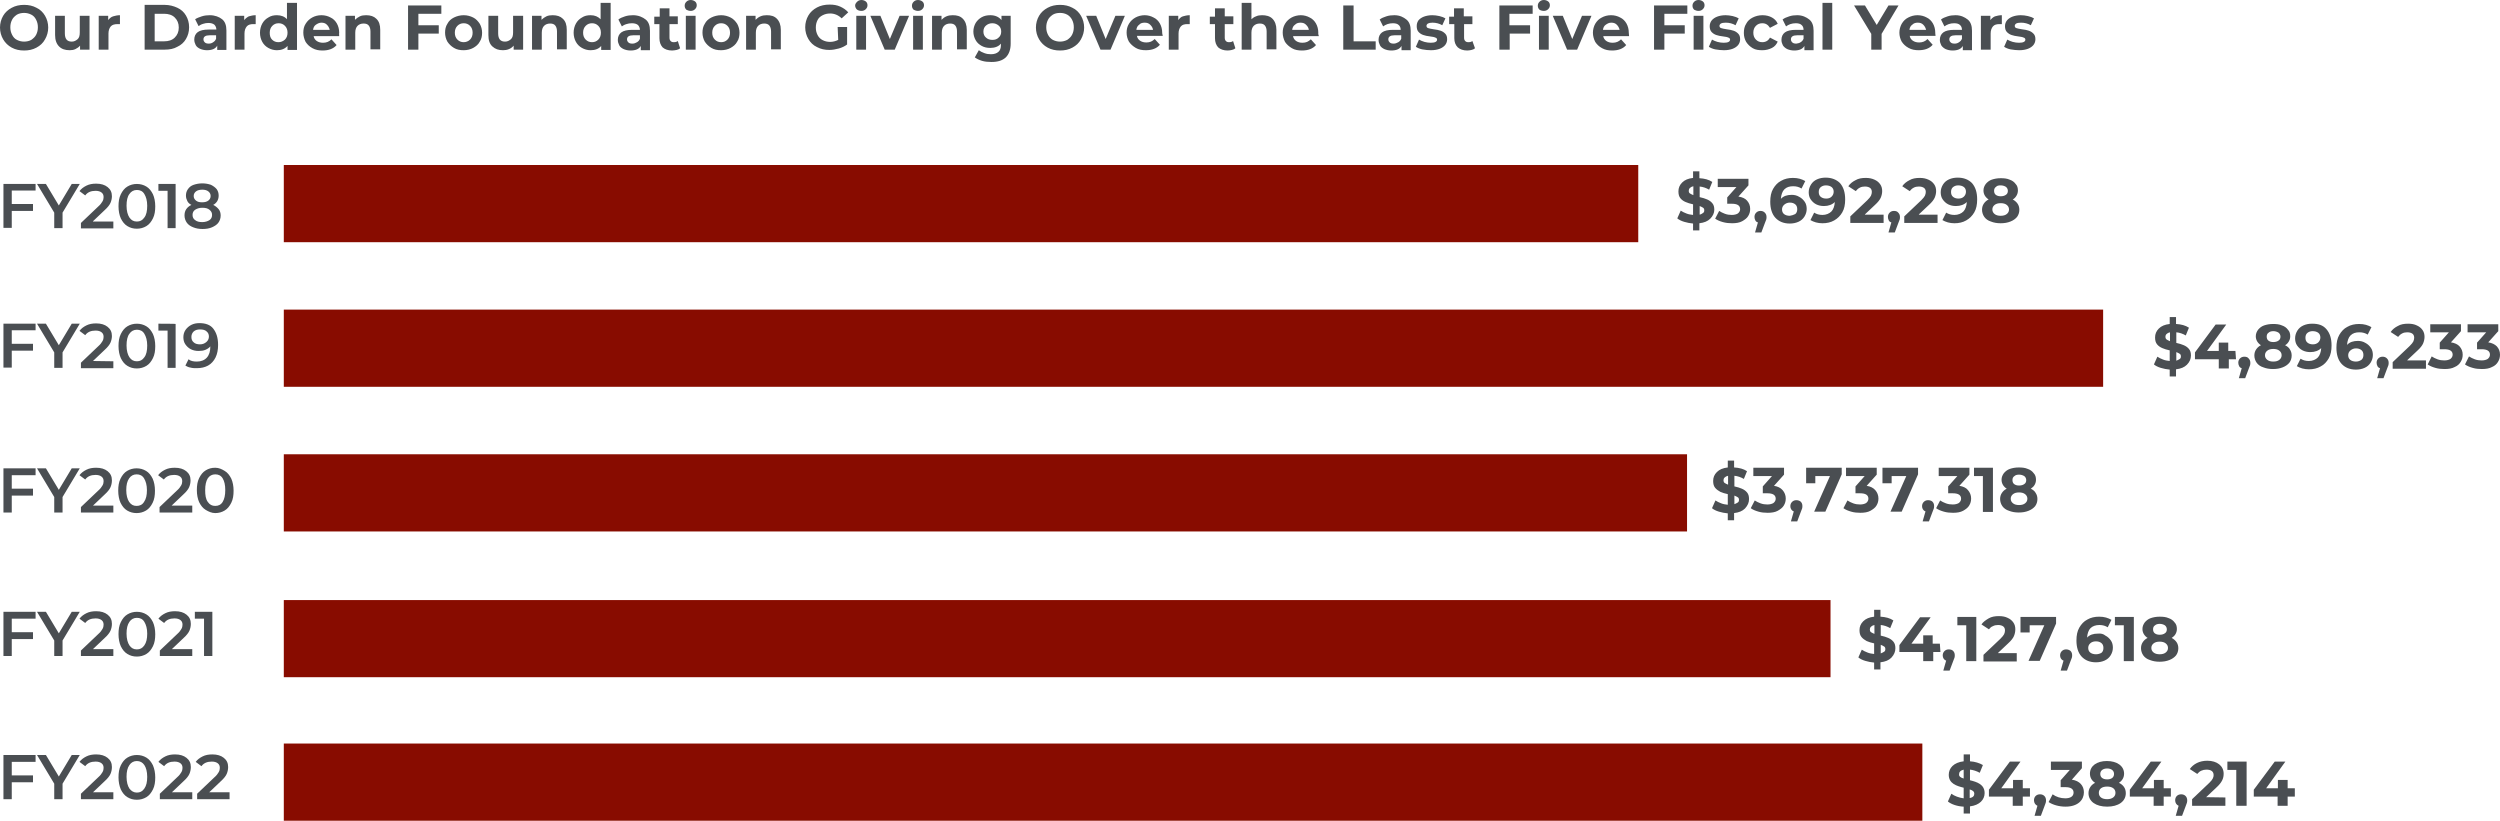 <?xml version="1.0" encoding="utf-8"?>
<!-- Generator: Adobe Illustrator 26.4.1, SVG Export Plug-In . SVG Version: 6.00 Build 0)  -->
<svg version="1.1" id="Layer_2_00000117657070686991868970000011939064142135493779_"
	 xmlns="http://www.w3.org/2000/svg" xmlns:xlink="http://www.w3.org/1999/xlink" x="0px" y="0px" viewBox="0 0 871.2 286"
	 style="enable-background:new 0 0 871.2 286;" xml:space="preserve">
<style type="text/css">
	.st0{clip-path:url(#SVGID_00000124882978781398247830000013782689823155838377_);}
	.st1{fill:#880C00;}
	.st2{fill:#4A4E52;}
	.st3{clip-path:url(#SVGID_00000165221569236901561180000005203646660480001716_);}
	.st4{clip-path:url(#SVGID_00000074411063652202381100000008312326394443251900_);}
	.st5{clip-path:url(#SVGID_00000178167077200184162950000015489050332758016150_);}
	.st6{clip-path:url(#SVGID_00000018210067311715707400000012715554731598314168_);}
</style>
<g>
	<defs>
		<rect id="SVGID_1_" x="98.9" y="259.1" width="571" height="26.9"/>
	</defs>
	<clipPath id="SVGID_00000106865384355436371740000001443302271457806982_">
		<use xlink:href="#SVGID_1_"  style="overflow:visible;"/>
	</clipPath>
	<g style="clip-path:url(#SVGID_00000106865384355436371740000001443302271457806982_);">
		<rect x="97.9" y="258.1" class="st1" width="573" height="28.9"/>
	</g>
</g>
<path class="st2" d="M12.4,265.5v-2.4H1.2v15.4h2.9v-5.9h7.4v-2.4H4.1v-4.7L12.4,265.5L12.4,265.5z M27.8,263.1H25l-4.5,7.5
	l-4.5-7.5h-3.1l6,10v5.4h2.9v-5.4L27.8,263.1C27.8,263.1,27.8,263.1,27.8,263.1z M32.4,276.1l4.1-3.9c1-0.9,1.7-1.8,2-2.5
	c0.3-0.7,0.5-1.5,0.5-2.4c0-1.4-0.5-2.4-1.5-3.2s-2.3-1.2-4-1.2c-1.3,0-2.4,0.2-3.4,0.7s-1.8,1.1-2.4,1.9l2,1.5
	c0.8-1.1,2-1.6,3.6-1.6c0.9,0,1.6,0.2,2.1,0.6c0.5,0.4,0.7,0.9,0.7,1.6c0,0.5-0.1,1-0.4,1.5s-0.7,1.1-1.4,1.7l-6.1,5.8v1.9h11.3
	v-2.4L32.4,276.1L32.4,276.1z M47.7,278.7c1.2,0,2.3-0.3,3.3-0.9c1-0.6,1.7-1.5,2.3-2.7c0.6-1.2,0.8-2.6,0.8-4.2s-0.3-3-0.8-4.2
	c-0.6-1.2-1.3-2.1-2.3-2.7s-2.1-0.9-3.3-0.9s-2.3,0.3-3.3,0.9c-1,0.6-1.7,1.5-2.3,2.7c-0.6,1.2-0.8,2.6-0.8,4.2s0.3,3,0.8,4.2
	c0.6,1.2,1.3,2.1,2.3,2.7S46.4,278.7,47.7,278.7L47.7,278.7z M47.7,276.2c-1.1,0-1.9-0.5-2.6-1.4c-0.6-0.9-1-2.3-1-4.1
	s0.3-3.1,1-4.1c0.6-0.9,1.5-1.4,2.6-1.4s2,0.5,2.6,1.4c0.6,0.9,1,2.3,1,4.1s-0.3,3.1-1,4.1C49.6,275.8,48.8,276.2,47.7,276.2
	L47.7,276.2z M59.9,276.1l4.1-3.9c1-0.9,1.7-1.8,2-2.5s0.5-1.5,0.5-2.4c0-1.4-0.5-2.4-1.5-3.2s-2.3-1.2-4-1.2
	c-1.3,0-2.4,0.2-3.4,0.7s-1.8,1.1-2.4,1.9l2,1.5c0.8-1.1,2-1.6,3.6-1.6c0.9,0,1.6,0.2,2.1,0.6c0.5,0.4,0.7,0.9,0.7,1.6
	c0,0.5-0.1,1-0.4,1.5s-0.7,1.1-1.4,1.7l-6.1,5.8v1.9h11.3v-2.4L59.9,276.1L59.9,276.1z"/>
<g>
	<defs>
		<rect id="SVGID_00000074441690161034926910000001146244674794961033_" x="98.9" y="158.3" width="489" height="26.9"/>
	</defs>
	<clipPath id="SVGID_00000124854829344114825930000014156143237031143048_">
		<use xlink:href="#SVGID_00000074441690161034926910000001146244674794961033_"  style="overflow:visible;"/>
	</clipPath>
	<g style="clip-path:url(#SVGID_00000124854829344114825930000014156143237031143048_);">
		<rect x="97.9" y="157.3" class="st1" width="491" height="28.9"/>
	</g>
</g>
<g>
	<defs>
		<rect id="SVGID_00000088826046885661273590000016774849809241266851_" x="98.9" y="107.9" width="634" height="26.9"/>
	</defs>
	<clipPath id="SVGID_00000018214190639422114750000006037305942242303413_">
		<use xlink:href="#SVGID_00000088826046885661273590000016774849809241266851_"  style="overflow:visible;"/>
	</clipPath>
	<g style="clip-path:url(#SVGID_00000018214190639422114750000006037305942242303413_);">
		<rect x="97.9" y="106.9" class="st1" width="636" height="28.9"/>
	</g>
</g>
<g>
	<defs>
		<rect id="SVGID_00000124149094944764861270000003652301211001422211_" x="98.9" y="57.5" width="472" height="26.9"/>
	</defs>
	<clipPath id="SVGID_00000025422845837518753520000001890632322985986461_">
		<use xlink:href="#SVGID_00000124149094944764861270000003652301211001422211_"  style="overflow:visible;"/>
	</clipPath>
	<g style="clip-path:url(#SVGID_00000025422845837518753520000001890632322985986461_);">
		<rect x="97.9" y="56.5" class="st1" width="474" height="28.9"/>
	</g>
</g>
<path class="st2" d="M12.4,165.6v-2.4H1.2v15.4h2.9v-5.9h7.4v-2.4H4.1v-4.7H12.4z M27.8,163.2H25l-4.5,7.5l-4.5-7.5h-3.1l6,10v5.4
	h2.9v-5.4L27.8,163.2L27.8,163.2L27.8,163.2z M32.4,176.2l4.1-3.9c1-0.9,1.7-1.8,2-2.5c0.3-0.7,0.5-1.5,0.5-2.4
	c0-1.4-0.5-2.4-1.5-3.2c-1-0.8-2.3-1.2-4-1.2c-1.3,0-2.4,0.2-3.4,0.7s-1.8,1.1-2.4,1.9l2,1.5c0.8-1.1,2-1.6,3.6-1.6
	c0.9,0,1.6,0.2,2.1,0.6c0.5,0.4,0.7,0.9,0.7,1.6c0,0.5-0.1,1-0.4,1.5s-0.7,1.1-1.4,1.7l-6.1,5.8v1.9h11.3v-2.4H32.4L32.4,176.2z
	 M47.6,178.8c1.2,0,2.3-0.3,3.3-0.9c1-0.6,1.7-1.5,2.3-2.7c0.6-1.2,0.8-2.6,0.8-4.2s-0.3-3.1-0.8-4.2c-0.6-1.2-1.3-2.1-2.3-2.7
	s-2.1-0.9-3.3-0.9s-2.3,0.3-3.3,0.9c-1,0.6-1.7,1.5-2.3,2.7c-0.6,1.2-0.8,2.6-0.8,4.2s0.3,3.1,0.8,4.2c0.6,1.2,1.3,2.1,2.3,2.7
	S46.4,178.8,47.6,178.8L47.6,178.8z M47.6,176.3c-1.1,0-1.9-0.4-2.6-1.4c-0.6-0.9-1-2.3-1-4.1s0.3-3.1,1-4.1
	c0.6-0.9,1.5-1.4,2.6-1.4s2,0.4,2.6,1.4s1,2.3,1,4.1s-0.3,3.1-1,4.1C49.6,175.9,48.7,176.3,47.6,176.3L47.6,176.3z M59.8,176.2
	l4.1-3.9c1-0.9,1.7-1.8,2-2.5s0.5-1.5,0.5-2.4c0-1.4-0.5-2.4-1.5-3.2c-1-0.8-2.3-1.2-4-1.2c-1.3,0-2.4,0.2-3.4,0.7s-1.8,1.1-2.4,1.9
	l2,1.5c0.8-1.1,2-1.6,3.6-1.6c0.9,0,1.6,0.2,2.1,0.6c0.5,0.4,0.7,0.9,0.7,1.6c0,0.5-0.1,1-0.4,1.5s-0.7,1.1-1.4,1.7l-6.1,5.8v1.9H67
	v-2.4H59.8L59.8,176.2z M75,178.8c1.2,0,2.3-0.3,3.3-0.9s1.7-1.5,2.3-2.7c0.6-1.2,0.8-2.6,0.8-4.2s-0.3-3.1-0.8-4.2
	c-0.6-1.2-1.3-2.1-2.3-2.7S76.3,163,75,163s-2.3,0.3-3.3,0.9c-1,0.6-1.7,1.5-2.3,2.7s-0.8,2.6-0.8,4.2s0.3,3.1,0.8,4.2
	c0.6,1.2,1.3,2.1,2.3,2.7S73.8,178.8,75,178.8L75,178.8z M75,176.3c-1.1,0-1.9-0.4-2.6-1.4s-0.9-2.3-0.9-4.1s0.3-3.1,0.9-4.1
	c0.6-0.9,1.5-1.4,2.6-1.4s2,0.4,2.6,1.4s0.9,2.3,0.9,4.1s-0.3,3.1-0.9,4.1C77,175.9,76.1,176.3,75,176.3L75,176.3z"/>
<path class="st2" d="M12.4,66.5v-2.4H1.2v15.3h2.9v-5.9h7.4v-2.4H4.1v-4.7H12.4z M27.8,64.1H25l-4.5,7.5l-4.5-7.5h-3.1l6,10v5.4h2.9
	v-5.4L27.8,64.1C27.8,64.1,27.8,64.1,27.8,64.1z M32.4,77.1l4.1-3.9c1-0.9,1.7-1.8,2-2.5c0.3-0.7,0.5-1.5,0.5-2.3
	c0-1.4-0.5-2.4-1.5-3.2s-2.3-1.2-4-1.2c-1.3,0-2.4,0.2-3.4,0.7s-1.8,1.1-2.4,1.9l2,1.5c0.8-1.1,2-1.6,3.6-1.6c0.9,0,1.6,0.2,2.1,0.6
	c0.5,0.4,0.7,0.9,0.7,1.6c0,0.5-0.1,1-0.4,1.5s-0.7,1.1-1.4,1.7l-6.1,5.8v1.9h11.3v-2.4H32.4L32.4,77.1z M47.7,79.7
	c1.2,0,2.3-0.3,3.3-0.9c1-0.6,1.7-1.5,2.3-2.7c0.6-1.2,0.8-2.6,0.8-4.2s-0.3-3.1-0.8-4.2c-0.6-1.2-1.3-2.1-2.3-2.7s-2.1-0.9-3.3-0.9
	s-2.3,0.3-3.3,0.9c-1,0.6-1.7,1.5-2.3,2.7c-0.6,1.2-0.8,2.6-0.8,4.2s0.3,3.1,0.8,4.2c0.6,1.2,1.3,2.1,2.3,2.7S46.4,79.7,47.7,79.7
	L47.7,79.7z M47.7,77.2c-1.1,0-1.9-0.4-2.6-1.4c-0.6-0.9-1-2.3-1-4.1s0.3-3.2,1-4.1c0.6-0.9,1.5-1.4,2.6-1.4s2,0.4,2.6,1.4
	s1,2.3,1,4.1s-0.3,3.2-1,4.1C49.6,76.8,48.8,77.2,47.7,77.2L47.7,77.2z M55.2,64.1v2.4h3.2v13h2.8V64.1H55.2z M74.3,71.4
	c0.6-0.3,1.1-0.8,1.4-1.3c0.3-0.5,0.5-1.2,0.5-1.9c0-0.9-0.2-1.6-0.7-2.3c-0.5-0.6-1.2-1.1-2-1.5c-0.9-0.3-1.9-0.5-3-0.5
	s-2.1,0.2-3,0.5s-1.5,0.8-2,1.5s-0.7,1.4-0.7,2.3c0,0.7,0.2,1.3,0.5,1.9c0.3,0.6,0.8,1,1.4,1.3c-0.8,0.4-1.4,0.9-1.8,1.5
	s-0.6,1.3-0.6,2.2c0,0.9,0.3,1.8,0.8,2.5c0.5,0.7,1.2,1.2,2.2,1.6s2,0.6,3.3,0.6s2.4-0.2,3.3-0.6c0.9-0.4,1.7-0.9,2.2-1.6
	s0.8-1.5,0.8-2.5c0-0.8-0.2-1.6-0.7-2.2S75.1,71.8,74.3,71.4L74.3,71.4L74.3,71.4z M70.5,66.1c0.9,0,1.6,0.2,2.1,0.6
	c0.5,0.4,0.8,0.9,0.8,1.6s-0.3,1.2-0.8,1.6s-1.2,0.6-2.2,0.6s-1.6-0.2-2.1-0.6c-0.5-0.4-0.8-0.9-0.8-1.6s0.3-1.2,0.8-1.6
	S69.6,66.1,70.5,66.1L70.5,66.1z M70.5,77.4c-1.1,0-1.9-0.2-2.5-0.7c-0.6-0.4-0.9-1-0.9-1.8s0.3-1.4,0.9-1.8s1.4-0.7,2.5-0.7
	s1.9,0.2,2.5,0.7s0.9,1,0.9,1.8s-0.3,1.4-0.9,1.8S71.5,77.4,70.5,77.4L70.5,77.4z"/>
<path class="st2" d="M12.4,115.2v-2.4H1.2v15.3h2.9v-5.9h7.4v-2.4H4.1v-4.7H12.4z M27.8,112.8H25l-4.5,7.5l-4.5-7.5h-3.1l6,10v5.4
	h2.9v-5.4L27.8,112.8C27.8,112.8,27.8,112.8,27.8,112.8z M32.4,125.8l4.1-3.9c1-0.9,1.7-1.8,2-2.5c0.3-0.7,0.5-1.5,0.5-2.3
	c0-1.4-0.5-2.4-1.5-3.2s-2.3-1.2-4-1.2c-1.3,0-2.4,0.2-3.4,0.7s-1.8,1.1-2.4,1.9l2,1.5c0.8-1.1,2-1.6,3.6-1.6c0.9,0,1.6,0.2,2.1,0.6
	c0.5,0.4,0.7,0.9,0.7,1.6c0,0.5-0.1,1-0.4,1.5s-0.7,1.1-1.4,1.7l-6.1,5.8v1.9h11.3v-2.4L32.4,125.8L32.4,125.8z M47.7,128.4
	c1.2,0,2.3-0.3,3.3-0.9c1-0.6,1.7-1.5,2.3-2.7c0.6-1.2,0.8-2.6,0.8-4.2s-0.3-3.1-0.8-4.2c-0.6-1.2-1.3-2.1-2.3-2.7s-2.1-0.9-3.3-0.9
	s-2.3,0.3-3.3,0.9c-1,0.6-1.7,1.5-2.3,2.7c-0.6,1.2-0.8,2.6-0.8,4.2s0.3,3.1,0.8,4.2c0.6,1.2,1.3,2.1,2.3,2.7S46.4,128.4,47.7,128.4
	L47.7,128.4z M47.7,125.9c-1.1,0-1.9-0.4-2.6-1.4c-0.6-0.9-1-2.3-1-4.1s0.3-3.2,1-4.1c0.6-0.9,1.5-1.4,2.6-1.4s2,0.4,2.6,1.4
	s1,2.3,1,4.1s-0.3,3.2-1,4.1C49.6,125.5,48.8,125.9,47.7,125.9L47.7,125.9z M55.2,112.8v2.4h3.2v13h2.8v-15.3
	C61.3,112.8,55.2,112.8,55.2,112.8z M69.5,112.6c-1.1,0-2,0.2-2.8,0.6s-1.5,1-2,1.7s-0.8,1.6-0.8,2.6c0,0.9,0.2,1.8,0.7,2.5
	s1.1,1.3,1.9,1.7c0.8,0.4,1.7,0.6,2.7,0.6c0.9,0,1.7-0.1,2.4-0.4c0.7-0.3,1.3-0.7,1.7-1.2v0c0,1.7-0.4,3-1.2,3.9
	c-0.8,0.9-2,1.4-3.5,1.4c-1.2,0-2.2-0.2-2.9-0.8l-1.1,2.2c0.5,0.3,1.1,0.6,1.8,0.7c0.7,0.2,1.4,0.2,2.2,0.2c1.5,0,2.8-0.3,3.9-0.9
	c1.1-0.6,2-1.6,2.6-2.8s0.9-2.7,0.9-4.4c0-2.5-0.6-4.3-1.7-5.7C73.3,113.2,71.6,112.6,69.5,112.6L69.5,112.6L69.5,112.6z M69.7,120
	c-0.9,0-1.7-0.2-2.2-0.7c-0.6-0.5-0.8-1.1-0.8-1.9s0.3-1.4,0.8-1.9c0.6-0.5,1.3-0.7,2.2-0.7c1,0,1.8,0.2,2.3,0.7
	c0.6,0.5,0.8,1.1,0.8,1.8s-0.3,1.4-0.9,1.9S70.6,120,69.7,120L69.7,120L69.7,120z"/>
<path class="st2" d="M597.4,73.1c0-1-0.2-1.7-0.7-2.3c-0.5-0.6-1.1-1-1.8-1.3c-0.7-0.3-1.6-0.6-2.6-0.8v-3.7
	c1.1,0.1,2.3,0.5,3.3,1.1l1.1-2.7c-1.2-0.8-2.7-1.2-4.5-1.3v-2.4h-2.2V62c-1.7,0.2-2.9,0.7-3.8,1.6c-0.9,0.9-1.3,1.9-1.3,3.1
	c0,1,0.2,1.8,0.7,2.4c0.5,0.6,1.1,1,1.8,1.3s1.6,0.6,2.6,0.8v3.7c-0.8-0.1-1.6-0.2-2.3-0.5c-0.8-0.3-1.4-0.6-2-1l-1.2,2.7
	c0.6,0.5,1.4,0.9,2.4,1.2s2,0.5,3.1,0.6v2.4h2.2v-2.5c1.7-0.2,2.9-0.7,3.8-1.6S597.4,74.2,597.4,73.1L597.4,73.1L597.4,73.1z
	 M588.5,66.5c0-0.4,0.1-0.7,0.4-1s0.7-0.5,1.2-0.6V68c-0.5-0.2-0.9-0.4-1.2-0.6C588.6,67.2,588.5,66.9,588.5,66.5L588.5,66.5
	L588.5,66.5z M592.3,74.8v-3c0.5,0.2,0.9,0.4,1.2,0.6c0.3,0.2,0.4,0.5,0.4,0.9s-0.1,0.7-0.4,0.9S592.8,74.7,592.3,74.8L592.3,74.8
	L592.3,74.8z M605.8,68.5l3.5-3.9v-2.3h-10.7v2.9h6.5l-3.2,3.6V71h1.6c1.9,0,2.9,0.6,2.9,1.9c0,0.6-0.3,1.1-0.8,1.5
	c-0.5,0.3-1.2,0.5-2.1,0.5c-0.8,0-1.6-0.1-2.4-0.4s-1.4-0.6-2-1l-1.4,2.7c0.7,0.5,1.6,0.9,2.7,1.2s2.1,0.4,3.2,0.4
	c1.4,0,2.6-0.2,3.5-0.7s1.7-1.1,2.1-1.8c0.5-0.8,0.7-1.6,0.7-2.5c0-1.2-0.4-2.1-1.1-2.9C608.2,69.2,607.2,68.7,605.8,68.5
	L605.8,68.5L605.8,68.5z M613.5,73.5c-0.6,0-1.1,0.2-1.5,0.6s-0.6,0.9-0.6,1.5c0,0.4,0.1,0.8,0.3,1.2s0.5,0.6,0.9,0.7l-1,3.5h2.2
	l1.2-3.2c0.2-0.6,0.4-1,0.5-1.3c0.1-0.3,0.1-0.6,0.1-0.9c0-0.6-0.2-1.1-0.6-1.5C614.6,73.7,614.1,73.5,613.5,73.5L613.5,73.5
	L613.5,73.5z M624.4,67.9c-1.6,0-2.9,0.4-3.8,1.4c0.1-1.4,0.5-2.6,1.2-3.3c0.8-0.8,1.8-1.1,3.1-1.1c1.2,0,2.1,0.3,2.9,0.8l1.3-2.6
	c-0.5-0.3-1.2-0.6-1.9-0.8s-1.5-0.3-2.4-0.3c-1.5,0-2.9,0.3-4.1,1c-1.2,0.6-2.1,1.6-2.8,2.8s-1,2.7-1,4.5c0,2.4,0.6,4.3,1.8,5.6
	c1.2,1.3,2.9,2,5,2c1.1,0,2.1-0.2,3-0.6c0.9-0.4,1.6-1,2.1-1.8c0.5-0.8,0.8-1.7,0.8-2.7c0-0.9-0.2-1.8-0.7-2.5
	c-0.5-0.7-1.1-1.3-1.9-1.7C626.2,68.1,625.3,67.9,624.4,67.9L624.4,67.9L624.4,67.9z M623.7,75.2c-0.8,0-1.5-0.2-2-0.6
	c-0.5-0.4-0.7-1-0.7-1.6s0.2-1.2,0.8-1.7c0.5-0.4,1.1-0.7,1.9-0.7s1.4,0.2,1.9,0.6c0.5,0.4,0.7,1,0.7,1.7s-0.2,1.3-0.7,1.7
	C625,74.9,624.4,75.1,623.7,75.2L623.7,75.2L623.7,75.2z M636.2,61.9c-1.1,0-2.1,0.2-3,0.6c-0.9,0.4-1.6,1-2.1,1.8
	c-0.5,0.8-0.8,1.7-0.8,2.7c0,0.9,0.2,1.8,0.7,2.5c0.5,0.7,1.1,1.3,1.9,1.7c0.8,0.4,1.7,0.6,2.7,0.6c1.6,0,2.9-0.5,3.8-1.4
	c-0.1,1.4-0.5,2.6-1.2,3.3s-1.8,1.2-3.1,1.2c-1.2,0-2.1-0.3-2.9-0.8l-1.3,2.6c0.5,0.3,1.2,0.6,1.9,0.8s1.5,0.3,2.3,0.3
	c1.5,0,2.9-0.3,4.1-1s2.1-1.6,2.8-2.8c0.7-1.2,1-2.7,1-4.5c0-2.5-0.6-4.3-1.8-5.7C640,62.6,638.3,61.9,636.2,61.9L636.2,61.9
	L636.2,61.9z M636.4,69.2c-0.8,0-1.4-0.2-1.9-0.6c-0.5-0.4-0.7-1-0.7-1.7s0.2-1.3,0.7-1.7c0.5-0.4,1.1-0.6,1.8-0.6
	c0.8,0,1.5,0.2,2,0.6c0.5,0.4,0.7,1,0.7,1.6s-0.2,1.2-0.7,1.7C637.8,69,637.2,69.2,636.4,69.2L636.4,69.2L636.4,69.2z"/>
<path class="st2" d="M649.9,74.7l3.5-3.3c1-0.9,1.7-1.8,2-2.5s0.5-1.5,0.5-2.3c0-0.9-0.2-1.7-0.7-2.4c-0.5-0.7-1.1-1.2-2-1.6
	c-0.9-0.4-1.8-0.6-3-0.6c-1.4,0-2.6,0.2-3.6,0.8c-1,0.5-1.9,1.2-2.5,2.1l2.6,1.7c0.4-0.5,0.8-0.9,1.4-1.2c0.5-0.3,1.2-0.4,1.8-0.4
	c0.8,0,1.4,0.2,1.8,0.5c0.4,0.3,0.6,0.8,0.6,1.4c0,0.4-0.1,0.8-0.3,1.3c-0.2,0.4-0.6,0.9-1.3,1.6l-5.9,5.6v2.3h11.6v-2.9H649.9
	L649.9,74.7z M660,73.5c-0.6,0-1.1,0.2-1.5,0.6s-0.6,0.9-0.6,1.5c0,0.4,0.1,0.8,0.3,1.2s0.5,0.6,0.9,0.7l-1,3.5h2.2l1.2-3.2
	c0.2-0.6,0.4-1,0.5-1.3c0.1-0.3,0.1-0.6,0.1-0.9c0-0.6-0.2-1.1-0.6-1.5C661.2,73.7,660.7,73.5,660,73.5L660,73.5L660,73.5z
	 M668.7,74.7l3.5-3.3c1-0.9,1.7-1.8,2-2.5s0.5-1.5,0.5-2.3c0-0.9-0.2-1.7-0.7-2.4c-0.5-0.7-1.1-1.2-2-1.6c-0.9-0.4-1.8-0.6-3-0.6
	c-1.4,0-2.6,0.2-3.6,0.8c-1,0.5-1.9,1.2-2.5,2.1l2.6,1.7c0.4-0.5,0.8-0.9,1.4-1.2c0.5-0.3,1.2-0.4,1.8-0.4c0.8,0,1.4,0.2,1.8,0.5
	c0.4,0.3,0.6,0.8,0.6,1.4c0,0.4-0.1,0.8-0.3,1.3c-0.2,0.4-0.6,0.9-1.3,1.6l-5.9,5.6v2.3h11.6v-2.9H668.7L668.7,74.7z M682.2,61.9
	c-1.1,0-2.1,0.2-3,0.6c-0.9,0.4-1.6,1-2.1,1.8c-0.5,0.8-0.8,1.7-0.8,2.7c0,0.9,0.2,1.8,0.7,2.5c0.5,0.7,1.1,1.3,1.9,1.7
	c0.8,0.4,1.7,0.6,2.7,0.6c1.6,0,2.9-0.5,3.8-1.4c-0.1,1.4-0.5,2.6-1.2,3.3s-1.8,1.2-3.1,1.2c-1.2,0-2.1-0.3-2.9-0.8l-1.3,2.6
	c0.5,0.3,1.2,0.6,1.9,0.8s1.5,0.3,2.3,0.3c1.5,0,2.9-0.3,4.1-1s2.1-1.6,2.8-2.8c0.7-1.2,1-2.7,1-4.5c0-2.5-0.6-4.3-1.8-5.7
	C686,62.6,684.4,61.9,682.2,61.9L682.2,61.9L682.2,61.9z M682.5,69.2c-0.8,0-1.4-0.2-1.9-0.6c-0.5-0.4-0.7-1-0.7-1.7
	s0.2-1.3,0.7-1.7c0.5-0.4,1.1-0.6,1.8-0.6c0.8,0,1.5,0.2,2,0.6c0.5,0.4,0.7,1,0.7,1.6s-0.2,1.2-0.7,1.7
	C683.9,69,683.2,69.2,682.5,69.2L682.5,69.2L682.5,69.2z M701.4,69.5c0.6-0.3,1-0.8,1.3-1.3c0.3-0.5,0.5-1.1,0.5-1.8
	c0-0.9-0.2-1.7-0.8-2.3c-0.5-0.7-1.2-1.2-2.1-1.5c-0.9-0.4-1.9-0.5-3.1-0.5s-2.2,0.2-3.1,0.5s-1.6,0.9-2.1,1.5
	c-0.5,0.7-0.8,1.4-0.8,2.3c0,0.7,0.2,1.3,0.5,1.8s0.8,1,1.3,1.3c-0.8,0.4-1.3,0.9-1.7,1.5c-0.4,0.6-0.6,1.3-0.6,2.1
	c0,0.9,0.3,1.8,0.8,2.5c0.5,0.7,1.3,1.3,2.3,1.6c1,0.4,2.1,0.6,3.4,0.6s2.4-0.2,3.4-0.6c1-0.4,1.7-0.9,2.3-1.6
	c0.5-0.7,0.8-1.5,0.8-2.5c0-0.8-0.2-1.5-0.6-2.1C702.7,70.4,702.1,69.9,701.4,69.5L701.4,69.5L701.4,69.5z M697.2,64.6
	c0.7,0,1.3,0.2,1.8,0.5c0.4,0.3,0.7,0.8,0.7,1.4s-0.2,1.1-0.7,1.4c-0.4,0.3-1,0.5-1.8,0.5s-1.3-0.2-1.7-0.5
	c-0.4-0.3-0.6-0.8-0.6-1.4s0.2-1.1,0.7-1.4C695.9,64.7,696.5,64.6,697.2,64.6L697.2,64.6z M697.2,75.2c-0.9,0-1.6-0.2-2.1-0.6
	s-0.8-0.9-0.8-1.6s0.3-1.2,0.8-1.6s1.2-0.6,2.1-0.6s1.6,0.2,2.1,0.6s0.8,0.9,0.8,1.6s-0.3,1.2-0.8,1.6S698.1,75.2,697.2,75.2
	L697.2,75.2z"/>
<g>
	<g>
		<defs>
			<rect id="SVGID_00000017495789009209723900000005610672754170291330_" x="98.9" y="209.1" width="539" height="26.9"/>
		</defs>
		<clipPath id="SVGID_00000089568730192903396210000003481184813272514989_">
			<use xlink:href="#SVGID_00000017495789009209723900000005610672754170291330_"  style="overflow:visible;"/>
		</clipPath>
		<g style="clip-path:url(#SVGID_00000089568730192903396210000003481184813272514989_);">
			<rect x="97.9" y="208.1" class="st1" width="541" height="28.9"/>
		</g>
	</g>
	<path class="st2" d="M12.4,215.6v-2.4H1.2v15.4h2.9v-5.9h7.4v-2.4H4.1v-4.7H12.4z M27.8,213.2H25l-4.5,7.5l-4.5-7.5h-3.1l6,10v5.4
		h2.9v-5.4L27.8,213.2L27.8,213.2L27.8,213.2z M32.4,226.2l4.1-3.9c1-0.9,1.7-1.8,2-2.5c0.3-0.7,0.5-1.5,0.5-2.4
		c0-1.4-0.5-2.4-1.5-3.2c-1-0.8-2.3-1.2-4-1.2c-1.3,0-2.4,0.2-3.4,0.7s-1.8,1.1-2.4,1.9l2,1.5c0.8-1.1,2-1.6,3.6-1.6
		c0.9,0,1.6,0.2,2.1,0.6c0.5,0.4,0.7,0.9,0.7,1.6c0,0.5-0.1,1-0.4,1.5s-0.7,1.1-1.4,1.7l-6.1,5.8v1.9h11.3v-2.4H32.4L32.4,226.2z
		 M47.7,228.8c1.2,0,2.3-0.3,3.3-0.9c1-0.6,1.7-1.5,2.3-2.7c0.6-1.2,0.8-2.6,0.8-4.2s-0.3-3.1-0.8-4.2c-0.6-1.2-1.3-2.1-2.3-2.7
		s-2.1-0.9-3.3-0.9s-2.3,0.3-3.3,0.9c-1,0.6-1.7,1.5-2.3,2.7c-0.6,1.2-0.8,2.6-0.8,4.2s0.3,3.1,0.8,4.2c0.6,1.2,1.3,2.1,2.3,2.7
		S46.4,228.8,47.7,228.8L47.7,228.8z M47.7,226.3c-1.1,0-1.9-0.4-2.6-1.4c-0.6-0.9-1-2.3-1-4.1s0.3-3.1,1-4.1
		c0.6-0.9,1.5-1.4,2.6-1.4s2,0.4,2.6,1.4s1,2.3,1,4.1s-0.3,3.1-1,4.1C49.6,225.9,48.8,226.3,47.7,226.3L47.7,226.3z M59.9,226.2
		l4.1-3.9c1-0.9,1.7-1.8,2-2.5s0.5-1.5,0.5-2.4c0-1.4-0.5-2.4-1.5-3.2c-1-0.8-2.3-1.2-4-1.2c-1.3,0-2.4,0.2-3.4,0.7
		s-1.8,1.1-2.4,1.9l2,1.5c0.8-1.1,2-1.6,3.6-1.6c0.9,0,1.6,0.2,2.1,0.6c0.5,0.4,0.7,0.9,0.7,1.6c0,0.5-0.1,1-0.4,1.5
		s-0.7,1.1-1.4,1.7l-6.1,5.8v1.9h11.3v-2.4H59.9L59.9,226.2z M67.9,213.2v2.4h3.2v13H74v-15.4H67.9z"/>
	<path class="st2" d="M660.5,225.9c0-1-0.2-1.7-0.7-2.3s-1.1-1-1.8-1.3c-0.7-0.3-1.6-0.6-2.6-0.8v-3.7c1.1,0.1,2.3,0.5,3.3,1.1
		l1.1-2.7c-1.2-0.8-2.7-1.2-4.5-1.3v-2.4h-2.2v2.4c-1.7,0.2-2.9,0.7-3.8,1.6c-0.9,0.9-1.3,1.9-1.3,3.1c0,1,0.2,1.8,0.7,2.4
		c0.5,0.6,1.1,1,1.8,1.4c0.7,0.3,1.6,0.6,2.6,0.8v3.7c-0.8-0.1-1.6-0.2-2.3-0.5c-0.8-0.3-1.4-0.6-2-1l-1.2,2.7
		c0.6,0.5,1.4,0.9,2.4,1.2c1,0.3,2,0.5,3.1,0.6v2.4h2.2v-2.5c1.7-0.2,2.9-0.7,3.8-1.6C660.1,228.1,660.5,227.1,660.5,225.9
		L660.5,225.9L660.5,225.9z M651.6,219.4c0-0.4,0.1-0.7,0.4-1s0.7-0.5,1.2-0.6v3.1c-0.5-0.2-0.9-0.4-1.2-0.6
		S651.6,219.7,651.6,219.4L651.6,219.4L651.6,219.4z M655.4,227.7v-3c0.5,0.2,0.9,0.4,1.2,0.6c0.3,0.2,0.4,0.5,0.4,0.9
		s-0.1,0.7-0.4,0.9C656.3,227.3,655.9,227.5,655.4,227.7L655.4,227.7L655.4,227.7z M676,224.3h-2.5v-2.9h-3.3v2.9h-4.1l6.7-9.2h-3.7
		l-7.2,9.7v2.4h8.3v3.2h3.5v-3.2h2.5L676,224.3L676,224.3L676,224.3z M679.1,226.3c-0.6,0-1.1,0.2-1.5,0.6s-0.6,0.9-0.6,1.5
		c0,0.4,0.1,0.8,0.3,1.1c0.2,0.3,0.5,0.6,0.9,0.7l-1,3.5h2.2l1.2-3.2c0.2-0.6,0.4-1,0.5-1.3c0.1-0.3,0.1-0.6,0.1-0.9
		c0-0.6-0.2-1.1-0.6-1.5C680.3,226.5,679.8,226.3,679.1,226.3L679.1,226.3L679.1,226.3z M682.1,215v2.9h3.1v12.5h3.5V215H682.1z
		 M696.3,227.5l3.5-3.3c1-0.9,1.7-1.8,2-2.5s0.5-1.5,0.5-2.4c0-0.9-0.2-1.7-0.7-2.4c-0.5-0.7-1.1-1.2-2-1.6c-0.8-0.4-1.8-0.6-3-0.6
		c-1.4,0-2.6,0.2-3.6,0.8s-1.9,1.2-2.5,2.1l2.6,1.7c0.4-0.5,0.8-0.9,1.4-1.1c0.5-0.3,1.2-0.4,1.8-0.4c0.8,0,1.4,0.2,1.8,0.5
		c0.4,0.3,0.6,0.8,0.6,1.4c0,0.4-0.1,0.9-0.3,1.3c-0.2,0.4-0.6,0.9-1.3,1.6l-5.9,5.6v2.3h11.6v-2.9H696.3L696.3,227.5z M704.1,215
		v5.4h3.2v-2.5h5.1l-5.5,12.4h3.9l5.7-13V215H704.1L704.1,215z M720,226.3c-0.6,0-1.1,0.2-1.5,0.6s-0.6,0.9-0.6,1.5
		c0,0.4,0.1,0.8,0.3,1.1c0.2,0.3,0.5,0.6,0.9,0.7l-1,3.5h2.2l1.2-3.2c0.2-0.6,0.4-1,0.5-1.3c0.1-0.3,0.1-0.6,0.1-0.9
		c0-0.6-0.2-1.1-0.6-1.5C721.1,226.5,720.6,226.3,720,226.3L720,226.3L720,226.3z M731.1,220.8c-1.6,0-2.9,0.4-3.8,1.4
		c0.1-1.4,0.5-2.6,1.2-3.3s1.8-1.1,3.1-1.1c1.2,0,2.1,0.3,2.9,0.8l1.3-2.6c-0.5-0.3-1.2-0.6-1.9-0.8s-1.5-0.3-2.4-0.3
		c-1.5,0-2.9,0.3-4.1,1c-1.2,0.6-2.1,1.6-2.8,2.8s-1,2.7-1,4.5c0,2.4,0.6,4.3,1.8,5.6c1.2,1.3,2.9,2,5,2c1.1,0,2.1-0.2,3-0.6
		c0.9-0.4,1.6-1,2.1-1.8c0.5-0.8,0.8-1.7,0.8-2.7c0-0.9-0.2-1.8-0.7-2.5c-0.5-0.7-1.1-1.3-1.9-1.7
		C733,220.9,732.1,220.7,731.1,220.8L731.1,220.8L731.1,220.8z M730.4,228c-0.8,0-1.5-0.2-2-0.6c-0.5-0.4-0.7-1-0.7-1.6
		s0.2-1.2,0.8-1.7c0.5-0.4,1.1-0.6,1.9-0.6s1.4,0.2,1.9,0.6c0.5,0.4,0.7,1,0.7,1.7s-0.2,1.3-0.7,1.7
		C731.8,227.8,731.1,228,730.4,228L730.4,228L730.4,228z M737,215v2.9h3.1v12.5h3.5V215H737z M756.8,222.3c0.6-0.4,1-0.8,1.3-1.3
		c0.3-0.5,0.5-1.1,0.5-1.8c0-0.9-0.2-1.7-0.8-2.3c-0.5-0.7-1.2-1.2-2.1-1.5c-0.9-0.4-1.9-0.5-3.1-0.5s-2.2,0.2-3.1,0.5
		s-1.6,0.9-2.1,1.5c-0.5,0.7-0.8,1.4-0.8,2.3c0,0.7,0.2,1.3,0.5,1.8s0.8,1,1.3,1.3c-0.8,0.4-1.3,0.9-1.7,1.5
		c-0.4,0.6-0.6,1.3-0.6,2.1c0,0.9,0.3,1.8,0.8,2.5c0.5,0.7,1.3,1.3,2.3,1.6c1,0.4,2.1,0.6,3.4,0.6s2.4-0.2,3.4-0.6
		c1-0.4,1.7-0.9,2.3-1.6c0.5-0.7,0.8-1.5,0.8-2.5c0-0.8-0.2-1.5-0.6-2.1C758.1,223.2,757.5,222.7,756.8,222.3L756.8,222.3
		L756.8,222.3z M752.6,217.4c0.7,0,1.3,0.2,1.8,0.5c0.4,0.3,0.7,0.8,0.7,1.4s-0.2,1.1-0.7,1.4c-0.4,0.3-1,0.5-1.8,0.5
		s-1.3-0.2-1.7-0.5c-0.4-0.3-0.6-0.8-0.6-1.4s0.2-1.1,0.7-1.4C751.3,217.6,751.9,217.4,752.6,217.4L752.6,217.4z M752.6,228
		c-0.9,0-1.6-0.2-2.1-0.6s-0.8-0.9-0.8-1.6s0.3-1.2,0.8-1.6s1.2-0.6,2.1-0.6s1.6,0.2,2.1,0.6s0.8,0.9,0.8,1.6s-0.3,1.2-0.8,1.6
		S753.5,228,752.6,228L752.6,228L752.6,228z"/>
</g>
<path class="st2" d="M609.5,173.9c0-1-0.2-1.7-0.7-2.3s-1.1-1-1.8-1.3c-0.7-0.3-1.6-0.6-2.6-0.8v-3.7c1.1,0.1,2.3,0.5,3.3,1.1
	l1.1-2.7c-1.2-0.8-2.7-1.2-4.5-1.3v-2.4h-2.2v2.4c-1.7,0.2-2.9,0.7-3.8,1.6c-0.9,0.9-1.3,1.9-1.3,3.1c0,1,0.2,1.8,0.7,2.4
	c0.5,0.6,1.1,1,1.8,1.4c0.7,0.3,1.6,0.6,2.6,0.8v3.7c-0.8-0.1-1.6-0.2-2.3-0.5c-0.8-0.3-1.4-0.6-2-1l-1.2,2.7
	c0.6,0.5,1.4,0.9,2.4,1.2c1,0.3,2,0.5,3.1,0.6v2.4h2.2v-2.5c1.7-0.2,2.9-0.7,3.8-1.6C609.1,176.1,609.5,175.1,609.5,173.9
	L609.5,173.9L609.5,173.9z M600.6,167.4c0-0.4,0.1-0.7,0.4-1s0.7-0.5,1.2-0.6v3.1c-0.5-0.2-0.9-0.4-1.2-0.6S600.6,167.7,600.6,167.4
	L600.6,167.4L600.6,167.4z M604.4,175.7v-3c0.5,0.2,0.9,0.4,1.2,0.6c0.3,0.2,0.4,0.5,0.4,0.9s-0.1,0.7-0.4,0.9
	C605.3,175.3,604.9,175.5,604.4,175.7L604.4,175.7L604.4,175.7z M618.2,169.3l3.5-3.9V163h-10.7v2.9h6.5l-3.2,3.6v2.4h1.6
	c1.9,0,2.9,0.6,2.9,1.9c0,0.6-0.3,1.1-0.8,1.5c-0.5,0.3-1.2,0.5-2.1,0.5c-0.8,0-1.6-0.1-2.4-0.4s-1.4-0.6-2-1l-1.4,2.7
	c0.7,0.5,1.6,0.9,2.7,1.2c1,0.3,2.1,0.4,3.2,0.4c1.4,0,2.6-0.2,3.5-0.7s1.7-1.1,2.1-1.8c0.5-0.8,0.7-1.6,0.7-2.5
	c0-1.1-0.4-2.1-1.1-2.9C620.5,170,619.5,169.5,618.2,169.3L618.2,169.3L618.2,169.3z M626,174.3c-0.6,0-1.1,0.2-1.5,0.6
	s-0.6,0.9-0.6,1.5c0,0.4,0.1,0.8,0.3,1.1c0.2,0.3,0.5,0.6,0.9,0.7l-1,3.5h2.2l1.2-3.2c0.2-0.6,0.4-1,0.5-1.3
	c0.1-0.3,0.1-0.6,0.1-0.9c0-0.6-0.2-1.1-0.6-1.5C627.1,174.5,626.6,174.3,626,174.3L626,174.3L626,174.3z M629.4,163v5.4h3.2v-2.5
	h5.1l-5.5,12.4h3.9l5.7-13V163H629.4L629.4,163z M650.5,169.3l3.5-3.9V163h-10.7v2.9h6.5l-3.2,3.6v2.4h1.6c1.9,0,2.9,0.6,2.9,1.9
	c0,0.6-0.3,1.1-0.8,1.5c-0.5,0.3-1.2,0.5-2.1,0.5c-0.8,0-1.6-0.1-2.4-0.4s-1.4-0.6-2-1l-1.4,2.7c0.7,0.5,1.6,0.9,2.7,1.2
	c1,0.3,2.1,0.4,3.2,0.4c1.4,0,2.6-0.2,3.5-0.7s1.7-1.1,2.1-1.8c0.5-0.8,0.7-1.6,0.7-2.5c0-1.1-0.4-2.1-1.1-2.9
	C652.8,170,651.8,169.5,650.5,169.3L650.5,169.3L650.5,169.3z M656,163v5.4h3.2v-2.5h5.1l-5.5,12.4h3.9l5.7-13V163H656L656,163z
	 M671.9,174.3c-0.6,0-1.1,0.2-1.5,0.6s-0.6,0.9-0.6,1.5c0,0.4,0.1,0.8,0.3,1.1c0.2,0.3,0.5,0.6,0.9,0.7l-1,3.5h2.2l1.2-3.2
	c0.2-0.6,0.4-1,0.5-1.3c0.1-0.3,0.1-0.6,0.1-0.9c0-0.6-0.2-1.1-0.6-1.5C673.1,174.5,672.5,174.3,671.9,174.3L671.9,174.3
	L671.9,174.3z M682.8,169.3l3.5-3.9V163h-10.7v2.9h6.5l-3.2,3.6v2.4h1.6c1.9,0,2.9,0.6,2.9,1.9c0,0.6-0.3,1.1-0.8,1.5
	c-0.5,0.3-1.2,0.5-2.1,0.5c-0.8,0-1.6-0.1-2.4-0.4s-1.4-0.6-2-1l-1.4,2.7c0.7,0.5,1.6,0.9,2.7,1.2c1,0.3,2.1,0.4,3.2,0.4
	c1.4,0,2.6-0.2,3.5-0.7s1.7-1.1,2.1-1.8c0.5-0.8,0.7-1.6,0.7-2.5c0-1.1-0.4-2.1-1.1-2.9C685.2,170,684.1,169.5,682.8,169.3
	L682.8,169.3L682.8,169.3z M687.9,163v2.9h3.1v12.5h3.5V163H687.9z M707.7,170.3c0.6-0.4,1-0.8,1.3-1.3c0.3-0.5,0.5-1.1,0.5-1.8
	c0-0.9-0.2-1.7-0.8-2.3c-0.5-0.7-1.2-1.2-2.1-1.5c-0.9-0.4-1.9-0.5-3.1-0.5s-2.2,0.2-3.1,0.5s-1.6,0.9-2.1,1.5
	c-0.5,0.7-0.8,1.4-0.8,2.3c0,0.7,0.2,1.3,0.5,1.8s0.8,1,1.3,1.3c-0.8,0.4-1.3,0.9-1.7,1.5c-0.4,0.6-0.6,1.3-0.6,2.1
	c0,0.9,0.3,1.8,0.8,2.5c0.5,0.7,1.3,1.3,2.3,1.6c1,0.4,2.1,0.6,3.4,0.6s2.4-0.2,3.4-0.6c1-0.4,1.7-0.9,2.3-1.6
	c0.5-0.7,0.8-1.5,0.8-2.5c0-0.8-0.2-1.5-0.6-2.1C709.1,171.2,708.5,170.7,707.7,170.3L707.7,170.3L707.7,170.3z M703.6,165.4
	c0.7,0,1.3,0.2,1.8,0.5c0.4,0.3,0.7,0.8,0.7,1.4s-0.2,1.1-0.7,1.4c-0.4,0.3-1,0.5-1.8,0.5s-1.3-0.2-1.7-0.5
	c-0.4-0.3-0.6-0.8-0.6-1.4s0.2-1.1,0.7-1.4C702.3,165.6,702.8,165.4,703.6,165.4L703.6,165.4z M703.6,176c-0.9,0-1.6-0.2-2.1-0.6
	s-0.8-0.9-0.8-1.6s0.3-1.2,0.8-1.6s1.2-0.6,2.1-0.6s1.6,0.2,2.1,0.6s0.8,0.9,0.8,1.6s-0.3,1.2-0.8,1.6S704.5,176,703.6,176
	L703.6,176L703.6,176z"/>
<path class="st2" d="M763.5,123.9c0-1-0.2-1.7-0.7-2.3c-0.5-0.6-1.1-1-1.8-1.3c-0.7-0.3-1.6-0.6-2.6-0.8v-3.7
	c1.1,0.1,2.3,0.5,3.3,1.1l1.1-2.7c-1.2-0.8-2.7-1.2-4.5-1.3v-2.4h-2.2v2.4c-1.7,0.2-2.9,0.7-3.8,1.6c-0.9,0.9-1.3,1.9-1.3,3.1
	c0,1,0.2,1.8,0.7,2.4c0.5,0.6,1.1,1,1.8,1.3s1.6,0.6,2.6,0.8v3.7c-0.8-0.1-1.6-0.2-2.3-0.5c-0.8-0.3-1.4-0.6-2-1l-1.2,2.7
	c0.6,0.5,1.4,0.9,2.4,1.2c1,0.3,2,0.5,3.1,0.6v2.4h2.2v-2.5c1.7-0.2,2.9-0.7,3.8-1.6S763.5,125.1,763.5,123.9L763.5,123.9
	L763.5,123.9z M754.6,117.4c0-0.4,0.1-0.7,0.4-1s0.7-0.5,1.2-0.6v3.1c-0.5-0.2-0.9-0.4-1.2-0.6C754.7,118,754.6,117.7,754.6,117.4
	L754.6,117.4L754.6,117.4z M758.4,125.7v-3c0.5,0.2,0.9,0.4,1.2,0.6c0.3,0.2,0.4,0.5,0.4,0.9s-0.1,0.7-0.4,0.9
	S758.9,125.5,758.4,125.7L758.4,125.7L758.4,125.7z M779,122.3h-2.5v-2.9h-3.3v2.9h-4.1l6.7-9.2h-3.7l-7.2,9.7v2.4h8.3v3.2h3.5v-3.2
	h2.5L779,122.3L779,122.3L779,122.3z M782.1,124.3c-0.6,0-1.1,0.2-1.5,0.6s-0.6,0.9-0.6,1.5c0,0.4,0.1,0.8,0.3,1.2s0.5,0.6,0.9,0.7
	l-1,3.5h2.2l1.2-3.2c0.2-0.6,0.4-1,0.5-1.3c0.1-0.3,0.1-0.6,0.1-0.9c0-0.6-0.2-1.1-0.6-1.5C783.3,124.5,782.8,124.3,782.1,124.3
	L782.1,124.3L782.1,124.3z M796.3,120.3c0.6-0.3,1-0.8,1.3-1.3c0.3-0.5,0.5-1.1,0.5-1.8c0-0.9-0.2-1.7-0.8-2.3
	c-0.5-0.7-1.2-1.2-2.1-1.5c-0.9-0.4-1.9-0.5-3.1-0.5s-2.2,0.2-3.1,0.5s-1.6,0.9-2.1,1.5c-0.5,0.7-0.8,1.4-0.8,2.3
	c0,0.7,0.2,1.3,0.5,1.8s0.8,1,1.3,1.3c-0.8,0.4-1.3,0.9-1.7,1.5c-0.4,0.6-0.6,1.3-0.6,2.1c0,0.9,0.3,1.8,0.8,2.5
	c0.5,0.7,1.3,1.3,2.3,1.6c1,0.4,2.1,0.6,3.4,0.6s2.4-0.2,3.4-0.6c1-0.4,1.7-0.9,2.3-1.6c0.5-0.7,0.8-1.5,0.8-2.5
	c0-0.8-0.2-1.5-0.6-2.1C797.7,121.2,797.1,120.7,796.3,120.3L796.3,120.3L796.3,120.3z M792.2,115.4c0.7,0,1.3,0.2,1.8,0.5
	c0.4,0.3,0.7,0.8,0.7,1.4s-0.2,1.1-0.7,1.4c-0.4,0.3-1,0.5-1.8,0.5s-1.3-0.2-1.7-0.5c-0.4-0.3-0.6-0.8-0.6-1.4s0.2-1.1,0.7-1.4
	C790.9,115.6,791.5,115.4,792.2,115.4L792.2,115.4z M792.2,126c-0.9,0-1.6-0.2-2.1-0.6s-0.8-0.9-0.8-1.6s0.3-1.2,0.8-1.6
	s1.2-0.6,2.1-0.6s1.6,0.2,2.1,0.6s0.8,0.9,0.8,1.6s-0.3,1.2-0.8,1.6S793.1,126,792.2,126L792.2,126z M805.7,112.8
	c-1.1,0-2.1,0.2-3,0.6c-0.9,0.4-1.6,1-2.1,1.8c-0.5,0.8-0.8,1.7-0.8,2.7c0,0.9,0.2,1.8,0.7,2.5c0.5,0.7,1.1,1.3,1.9,1.7
	c0.8,0.4,1.7,0.6,2.7,0.6c1.6,0,2.9-0.5,3.8-1.4c-0.1,1.4-0.5,2.6-1.2,3.3s-1.8,1.2-3.1,1.2c-1.2,0-2.1-0.3-2.9-0.8l-1.3,2.6
	c0.5,0.3,1.2,0.6,1.9,0.8c0.8,0.2,1.5,0.3,2.3,0.3c1.5,0,2.9-0.3,4.1-1c1.2-0.6,2.1-1.6,2.8-2.8c0.7-1.2,1-2.7,1-4.5
	c0-2.5-0.6-4.3-1.8-5.7S807.9,112.8,805.7,112.8L805.7,112.8L805.7,112.8z M806,120c-0.8,0-1.4-0.2-1.9-0.6c-0.5-0.4-0.7-1-0.7-1.7
	s0.2-1.3,0.7-1.7c0.5-0.4,1.1-0.6,1.8-0.6c0.8,0,1.5,0.2,2,0.6c0.5,0.4,0.7,1,0.7,1.6s-0.2,1.2-0.7,1.7
	C807.4,119.8,806.7,120,806,120L806,120L806,120z M821.7,118.8c-1.6,0-2.9,0.4-3.8,1.4c0.1-1.4,0.5-2.6,1.2-3.3
	c0.8-0.8,1.8-1.1,3.1-1.1c1.2,0,2.1,0.3,2.9,0.8l1.3-2.6c-0.5-0.3-1.2-0.6-1.9-0.8s-1.5-0.3-2.4-0.3c-1.5,0-2.9,0.3-4.1,1
	c-1.2,0.6-2.1,1.6-2.8,2.8c-0.7,1.2-1,2.7-1,4.5c0,2.4,0.6,4.3,1.8,5.6c1.2,1.3,2.9,2,5,2c1.1,0,2.1-0.2,3-0.6
	c0.9-0.4,1.6-1,2.1-1.8c0.5-0.8,0.8-1.7,0.8-2.7c0-0.9-0.2-1.8-0.7-2.5c-0.5-0.7-1.1-1.3-1.9-1.7C823.5,119,822.6,118.8,821.7,118.8
	L821.7,118.8L821.7,118.8z M821,126c-0.8,0-1.5-0.2-2-0.6c-0.5-0.4-0.7-1-0.7-1.6s0.2-1.2,0.8-1.7c0.5-0.4,1.1-0.7,1.9-0.7
	s1.4,0.2,1.9,0.6c0.5,0.4,0.7,1,0.7,1.7s-0.2,1.3-0.7,1.7C822.3,125.8,821.7,126,821,126L821,126L821,126z M830.3,124.3
	c-0.6,0-1.1,0.2-1.5,0.6s-0.6,0.9-0.6,1.5c0,0.4,0.1,0.8,0.3,1.2s0.5,0.6,0.9,0.7l-1,3.5h2.2l1.2-3.2c0.2-0.6,0.4-1,0.5-1.3
	c0.1-0.3,0.1-0.6,0.1-0.9c0-0.6-0.2-1.1-0.6-1.5C831.4,124.5,830.9,124.3,830.3,124.3L830.3,124.3L830.3,124.3z M838.9,125.5
	l3.5-3.3c1-0.9,1.7-1.8,2-2.5s0.5-1.5,0.5-2.3c0-0.9-0.2-1.7-0.7-2.4c-0.5-0.7-1.1-1.2-2-1.6c-0.8-0.4-1.8-0.6-3-0.6
	c-1.4,0-2.6,0.2-3.6,0.8c-1,0.5-1.9,1.2-2.5,2.1l2.6,1.7c0.4-0.5,0.8-0.9,1.4-1.2c0.5-0.3,1.2-0.4,1.8-0.4c0.8,0,1.4,0.2,1.8,0.5
	c0.4,0.3,0.6,0.8,0.6,1.4c0,0.4-0.1,0.8-0.3,1.3c-0.2,0.4-0.6,0.9-1.3,1.6l-5.9,5.6v2.3h11.6v-2.9H838.9L838.9,125.5z M854.1,119.3
	l3.5-3.9V113h-10.7v2.8h6.5l-3.2,3.6v2.3h1.6c1.9,0,2.9,0.6,2.9,1.9c0,0.6-0.3,1.1-0.8,1.5c-0.5,0.3-1.2,0.5-2.1,0.5
	c-0.8,0-1.6-0.1-2.4-0.4s-1.4-0.6-2-1L846,127c0.7,0.5,1.6,0.9,2.7,1.2c1,0.3,2.1,0.4,3.2,0.4c1.4,0,2.6-0.2,3.5-0.7
	c1-0.4,1.7-1.1,2.1-1.8c0.5-0.8,0.7-1.6,0.7-2.5c0-1.2-0.4-2.1-1.1-2.9C856.5,120,855.4,119.5,854.1,119.3L854.1,119.3L854.1,119.3z
	 M867.1,119.3l3.5-3.9V113h-10.7v2.8h6.5l-3.2,3.6v2.3h1.6c1.9,0,2.9,0.6,2.9,1.9c0,0.6-0.3,1.1-0.8,1.5c-0.5,0.3-1.2,0.5-2.1,0.5
	c-0.8,0-1.6-0.1-2.4-0.4s-1.4-0.6-2-1L859,127c0.7,0.5,1.6,0.9,2.7,1.2c1,0.3,2.1,0.4,3.2,0.4c1.4,0,2.6-0.2,3.5-0.7
	c1-0.4,1.7-1.1,2.1-1.8c0.5-0.8,0.7-1.6,0.7-2.5c0-1.2-0.4-2.1-1.1-2.9C869.4,120,868.4,119.5,867.1,119.3L867.1,119.3L867.1,119.3z
	"/>
<path class="st2" d="M72.9,276.1l4.1-3.9c1-0.9,1.7-1.8,2-2.5s0.5-1.5,0.5-2.4c0-1.4-0.5-2.4-1.5-3.2s-2.3-1.2-4-1.2
	c-1.3,0-2.4,0.2-3.4,0.7c-1,0.5-1.8,1.1-2.4,1.9l2,1.5c0.8-1.1,2-1.6,3.6-1.6c0.9,0,1.6,0.2,2.1,0.6c0.5,0.4,0.7,0.9,0.7,1.6
	c0,0.5-0.1,1-0.4,1.5s-0.7,1.1-1.4,1.7l-6.1,5.8v1.9h11.3v-2.4L72.9,276.1L72.9,276.1z"/>
<g>
	<path class="st2" d="M686.5,281v2.5h-2.2v-2.4c-2.2-0.1-4.3-0.8-5.5-1.8l1.2-2.7c1.1,0.8,2.7,1.4,4.3,1.6v-3.7
		c-2.4-0.6-5.2-1.4-5.2-4.5c0-2.3,1.7-4.3,5.2-4.7v-2.4h2.2v2.4c1.7,0.1,3.3,0.6,4.5,1.3l-1.1,2.7c-1.1-0.6-2.3-1-3.4-1.1v3.7
		c2.4,0.6,5.1,1.4,5.1,4.5C691.6,278.6,689.9,280.6,686.5,281L686.5,281z M684.3,271.3v-3.1c-1.2,0.3-1.6,0.9-1.6,1.6
		C682.6,270.6,683.3,271,684.3,271.3L684.3,271.3z M688,276.6c0-0.8-0.6-1.2-1.6-1.5v3C687.6,277.9,688,277.3,688,276.6L688,276.6z"
		/>
	<path class="st2" d="M707.4,277.6h-2.5v3.2h-3.5v-3.2h-8.3v-2.4l7.3-9.8h3.7l-6.7,9.3h4.1v-2.9h3.4v2.9h2.5L707.4,277.6
		L707.4,277.6z"/>
	<path class="st2" d="M713,278.9c0,0.6-0.1,1-0.6,2.2l-1.2,3.2H709l1-3.5c-0.7-0.3-1.2-1-1.2-1.9c0-1.3,0.9-2.1,2.1-2.1
		S713,277.6,713,278.9L713,278.9z"/>
	<path class="st2" d="M726.2,276.1c0,2.6-2,5-6.4,5c-2.2,0-4.4-0.6-5.9-1.6l1.4-2.7c1.2,0.9,2.8,1.4,4.4,1.4c1.8,0,2.9-0.7,2.9-2
		c0-1.2-0.9-1.9-2.9-1.9h-1.6v-2.4l3.2-3.6h-6.6v-2.9h10.8v2.3l-3.5,4C724.8,272.1,726.2,273.9,726.2,276.1L726.2,276.1z"/>
	<path class="st2" d="M740.8,276.4c0,2.9-2.6,4.7-6.5,4.7s-6.5-1.8-6.5-4.7c0-1.6,0.9-2.9,2.3-3.6c-1.1-0.7-1.8-1.8-1.8-3.2
		c0-2.7,2.4-4.4,5.9-4.4s6,1.7,6,4.4c0,1.4-0.7,2.5-1.8,3.2C739.9,273.5,740.8,274.7,740.8,276.4z M737.2,276.3
		c0-1.4-1.1-2.2-2.9-2.2s-2.9,0.8-2.9,2.2s1.1,2.2,2.9,2.2S737.2,277.6,737.2,276.3z M731.9,269.7c0,1.2,0.9,1.9,2.4,1.9
		s2.4-0.7,2.4-1.9s-1-1.9-2.4-1.9S731.9,268.5,731.9,269.7z"/>
	<path class="st2" d="M756.5,277.6H754v3.2h-3.5v-3.2h-8.3v-2.4l7.3-9.8h3.7l-6.7,9.3h4.1v-2.9h3.4v2.9h2.5L756.5,277.6L756.5,277.6
		z"/>
	<path class="st2" d="M762.2,278.9c0,0.6-0.1,1-0.6,2.2l-1.2,3.2h-2.2l1-3.5c-0.7-0.3-1.2-1-1.2-1.9c0-1.3,0.9-2.1,2.1-2.1
		S762.2,277.6,762.2,278.9L762.2,278.9z"/>
	<path class="st2" d="M775.5,277.9v2.9h-11.6v-2.3l5.9-5.6c1.4-1.3,1.6-2.1,1.6-2.8c0-1.2-0.8-1.9-2.5-1.9c-1.3,0-2.4,0.5-3.2,1.5
		l-2.6-1.7c1.2-1.7,3.3-2.9,6.1-2.9c3.4,0,5.7,1.8,5.7,4.5c0,1.5-0.4,2.9-2.6,4.9l-3.5,3.3L775.5,277.9L775.5,277.9z"/>
	<path class="st2" d="M782.9,265.4v15.4h-3.6v-12.5h-3.1v-2.9H782.9z"/>
	<path class="st2" d="M799.7,277.6h-2.5v3.2h-3.5v-3.2h-8.3v-2.4l7.3-9.8h3.7l-6.7,9.3h4.1v-2.9h3.4v2.9h2.5L799.7,277.6
		L799.7,277.6z"/>
</g>
<path class="st2" d="M8.4,17.6c1.6,0,3-0.3,4.3-1c1.3-0.7,2.3-1.6,3-2.9c0.7-1.2,1.1-2.6,1.1-4.1s-0.4-2.9-1.1-4.1s-1.7-2.2-3-2.8
	c-1.3-0.7-2.7-1-4.3-1s-3,0.3-4.3,1s-2.3,1.6-3,2.8C0.4,6.7,0,8.1,0,9.6s0.4,2.9,1.1,4.1s1.7,2.2,3,2.9S6.8,17.6,8.4,17.6L8.4,17.6z
	 M8.4,14.5c-0.9,0-1.7-0.2-2.5-0.6s-1.3-1-1.7-1.8s-0.6-1.6-0.6-2.6s0.2-1.8,0.6-2.6s1-1.3,1.7-1.8c0.7-0.4,1.6-0.6,2.5-0.6
	s1.7,0.2,2.5,0.6s1.3,1,1.7,1.8s0.6,1.6,0.6,2.6s-0.2,1.8-0.6,2.6s-1,1.3-1.7,1.8C10.2,14.3,9.3,14.5,8.4,14.5
	C8.4,14.5,8.4,14.5,8.4,14.5z M27.8,5.5v5.8c0,1.1-0.2,1.9-0.8,2.4s-1.2,0.8-2,0.8c-1.6,0-2.4-0.9-2.4-2.9V5.5h-3.4v6.7
	c0,1.8,0.5,3.1,1.4,4s2.1,1.3,3.7,1.3c0.7,0,1.4-0.1,2-0.4s1.2-0.7,1.6-1.2v1.4h3.3V5.5H27.8L27.8,5.5z M37.7,7V5.5h-3.3v11.8h3.4
	v-5.6c0-1.1,0.3-1.9,0.8-2.5S40,8.4,41,8.4c0.1,0,0.4,0,0.8,0V5.3c-0.9,0-1.7,0.2-2.4,0.4S38.1,6.5,37.7,7C37.7,7,37.7,7,37.7,7z
	 M50.4,17.3h7c1.7,0,3.2-0.3,4.4-1c1.3-0.6,2.3-1.5,3-2.7s1.1-2.5,1.1-4.1s-0.4-2.9-1.1-4.1s-1.7-2.1-3-2.7c-1.3-0.6-2.8-1-4.4-1h-7
	L50.4,17.3L50.4,17.3L50.4,17.3z M53.9,14.4V4.8h3.3c1.5,0,2.8,0.4,3.7,1.3c0.9,0.9,1.4,2,1.4,3.5s-0.5,2.6-1.4,3.5
	c-0.9,0.9-2.2,1.3-3.7,1.3L53.9,14.4L53.9,14.4z M73.1,5.3c-0.9,0-1.9,0.1-2.8,0.4S68.6,6.3,68,6.7l1.2,2.4c0.4-0.3,0.9-0.6,1.6-0.8
	C71.4,8.1,72,8,72.6,8c0.9,0,1.6,0.2,2.1,0.6c0.4,0.4,0.7,1,0.7,1.7h-2.7c-1.7,0-3,0.3-3.8,0.9c-0.8,0.6-1.2,1.5-1.2,2.6
	c0,0.7,0.2,1.3,0.5,1.9s0.9,1,1.5,1.3c0.7,0.3,1.5,0.5,2.4,0.5c1.8,0,3-0.5,3.6-1.6v1.5h3.2v-6.8c0-1.8-0.5-3.1-1.5-3.9
	S74.9,5.3,73.1,5.3L73.1,5.3L73.1,5.3z M72.8,15.2c-0.6,0-1.1-0.1-1.4-0.4c-0.3-0.3-0.5-0.6-0.5-1.1c0-0.9,0.7-1.4,2.1-1.4h2.3v1.2
	c-0.2,0.5-0.5,0.9-1,1.2C73.9,15,73.4,15.2,72.8,15.2L72.8,15.2L72.8,15.2z M85.1,7V5.5h-3.3v11.8h3.4v-5.6c0-1.1,0.3-1.9,0.8-2.5
	s1.3-0.8,2.3-0.8c0.1,0,0.4,0,0.8,0V5.3c-0.9,0-1.7,0.2-2.4,0.4C86.1,6,85.5,6.5,85.1,7L85.1,7L85.1,7z M100,1v5.7
	c-0.8-0.9-2-1.4-3.5-1.4c-1.1,0-2.1,0.2-3,0.8c-0.9,0.5-1.6,1.2-2.1,2.1s-0.8,2-0.8,3.2s0.3,2.3,0.8,3.2c0.5,0.9,1.2,1.6,2.1,2.1
	c0.9,0.5,1.9,0.8,3,0.8c1.6,0,2.8-0.5,3.7-1.5v1.4h3.3V1H100L100,1z M97,14.7c-0.9,0-1.6-0.3-2.2-0.9S94,12.4,94,11.4
	s0.3-1.8,0.9-2.4c0.6-0.6,1.3-0.9,2.2-0.9s1.6,0.3,2.2,0.9c0.6,0.6,0.9,1.4,0.9,2.4s-0.3,1.8-0.9,2.4C98.6,14.4,97.9,14.7,97,14.7
	L97,14.7z M118.2,11.4c0-1.2-0.3-2.3-0.8-3.2c-0.5-0.9-1.3-1.7-2.2-2.1c-0.9-0.5-2-0.8-3.2-0.8s-2.3,0.3-3.2,0.8s-1.7,1.2-2.3,2.2
	c-0.6,0.9-0.8,2-0.8,3.1s0.3,2.2,0.8,3.2c0.6,0.9,1.3,1.6,2.4,2.2s2.2,0.8,3.5,0.8c2.1,0,3.8-0.6,4.9-1.9l-1.8-2
	c-0.4,0.4-0.8,0.7-1.3,0.9s-1,0.3-1.6,0.3c-0.9,0-1.6-0.2-2.2-0.6s-1-1-1.1-1.7h8.9C118.1,11.8,118.2,11.5,118.2,11.4L118.2,11.4
	L118.2,11.4z M112,7.9c0.8,0,1.4,0.2,1.9,0.7s0.8,1,1,1.8h-5.8c0.1-0.8,0.4-1.4,1-1.8S111.3,7.9,112,7.9L112,7.9L112,7.9z
	 M127.6,5.3c-0.8,0-1.6,0.1-2.2,0.4s-1.2,0.7-1.7,1.2V5.5h-3.3v11.8h3.4v-5.9c0-1.1,0.3-1.9,0.8-2.4c0.5-0.5,1.2-0.8,2.1-0.8
	c0.8,0,1.4,0.2,1.8,0.7s0.6,1.2,0.6,2.1v6.2h3.4v-6.8c0-1.7-0.4-3-1.4-3.9C130.3,5.7,129.1,5.3,127.6,5.3L127.6,5.3L127.6,5.3z
	 M153.8,4.8V1.9h-11.6v15.4h3.6v-5.6h7.1V8.8h-7.1V4.8L153.8,4.8L153.8,4.8z M161.6,17.5c1.2,0,2.4-0.3,3.3-0.8s1.8-1.2,2.3-2.2
	c0.6-0.9,0.8-2,0.8-3.1s-0.3-2.2-0.8-3.1c-0.6-0.9-1.3-1.7-2.3-2.2s-2.1-0.8-3.3-0.8s-2.4,0.3-3.4,0.8s-1.8,1.2-2.3,2.2
	c-0.6,0.9-0.8,2-0.8,3.1s0.3,2.2,0.8,3.1c0.6,0.9,1.3,1.6,2.3,2.2S160.3,17.5,161.6,17.5L161.6,17.5z M161.6,14.7
	c-0.9,0-1.6-0.3-2.2-0.9c-0.6-0.6-0.9-1.4-0.9-2.4s0.3-1.8,0.9-2.4c0.6-0.6,1.3-0.9,2.2-0.9s1.6,0.3,2.2,0.9
	c0.6,0.6,0.9,1.4,0.9,2.4s-0.3,1.8-0.9,2.4C163.2,14.4,162.4,14.7,161.6,14.7L161.6,14.7z M178.8,5.5v5.8c0,1.1-0.2,1.9-0.8,2.4
	s-1.2,0.8-2,0.8c-1.6,0-2.4-0.9-2.4-2.9V5.5h-3.4v6.7c0,1.8,0.4,3.1,1.4,4s2.1,1.3,3.7,1.3c0.7,0,1.4-0.1,2.1-0.4s1.2-0.7,1.6-1.2
	v1.4h3.3V5.5L178.8,5.5L178.8,5.5z M192.6,5.3c-0.8,0-1.6,0.1-2.2,0.4s-1.2,0.7-1.7,1.2V5.5h-3.3v11.8h3.4v-5.9
	c0-1.1,0.3-1.9,0.8-2.4c0.5-0.5,1.2-0.8,2.1-0.8c0.8,0,1.4,0.2,1.8,0.7s0.6,1.2,0.6,2.1v6.2h3.4v-6.8c0-1.7-0.4-3-1.4-3.9
	C195.3,5.7,194.1,5.3,192.6,5.3L192.6,5.3L192.6,5.3z M209.3,1v5.7c-0.9-0.9-2-1.4-3.5-1.4c-1.1,0-2.1,0.2-3,0.8
	c-0.9,0.5-1.6,1.2-2.1,2.1s-0.8,2-0.8,3.2s0.3,2.3,0.8,3.2c0.5,0.9,1.2,1.6,2.1,2.1c0.9,0.5,1.9,0.8,3,0.8c1.6,0,2.9-0.5,3.7-1.5
	v1.4h3.3V1H209.3L209.3,1z M206.3,14.7c-0.9,0-1.6-0.3-2.2-0.9c-0.6-0.6-0.9-1.4-0.9-2.4s0.3-1.8,0.9-2.4c0.6-0.6,1.3-0.9,2.2-0.9
	s1.6,0.3,2.2,0.9c0.6,0.6,0.9,1.4,0.9,2.4s-0.3,1.8-0.9,2.4C207.9,14.4,207.2,14.7,206.3,14.7L206.3,14.7z M220.6,5.3
	c-0.9,0-1.9,0.1-2.8,0.4s-1.7,0.6-2.3,1.1l1.2,2.4c0.4-0.3,0.9-0.6,1.6-0.8c0.6-0.2,1.2-0.3,1.9-0.3c0.9,0,1.6,0.2,2.1,0.6
	c0.4,0.4,0.7,1,0.7,1.7h-2.7c-1.7,0-3,0.3-3.8,0.9s-1.2,1.5-1.2,2.6c0,0.7,0.2,1.3,0.5,1.9s0.9,1,1.5,1.3c0.7,0.3,1.5,0.5,2.4,0.5
	c1.8,0,3-0.5,3.6-1.6v1.5h3.2v-6.8c0-1.8-0.5-3.1-1.5-3.9S222.5,5.3,220.6,5.3L220.6,5.3L220.6,5.3z M220.4,15.2
	c-0.6,0-1.1-0.1-1.4-0.4c-0.3-0.3-0.5-0.6-0.5-1.1c0-0.9,0.7-1.4,2.1-1.4h2.4v1.2c-0.2,0.5-0.5,0.9-1,1.2
	C221.5,15,221,15.2,220.4,15.2L220.4,15.2L220.4,15.2z M236.2,14.3c-0.4,0.3-0.8,0.4-1.4,0.4c-0.5,0-0.8-0.1-1.1-0.4
	c-0.3-0.3-0.4-0.7-0.4-1.2V8.4h2.9V5.7h-2.9V2.9h-3.4v2.9H228v2.6h1.8v4.9c0,1.4,0.4,2.4,1.1,3.2c0.8,0.7,1.9,1.1,3.3,1.1
	c0.5,0,1.1-0.1,1.6-0.2c0.5-0.1,0.9-0.3,1.2-0.6L236.2,14.3L236.2,14.3L236.2,14.3z M239,17.3h3.4V5.5H239V17.3L239,17.3L239,17.3z
	 M240.7,3.8c0.6,0,1.1-0.2,1.5-0.6s0.6-0.8,0.6-1.4c0-0.5-0.2-1-0.6-1.3c-0.4-0.3-0.9-0.5-1.5-0.5s-1.1,0.2-1.5,0.6
	s-0.6,0.8-0.6,1.4s0.2,1,0.6,1.4C239.6,3.6,240.1,3.8,240.7,3.8L240.7,3.8L240.7,3.8z M251.3,17.5c1.2,0,2.4-0.3,3.3-0.8
	s1.8-1.2,2.3-2.2c0.6-0.9,0.8-2,0.8-3.1s-0.3-2.2-0.8-3.1c-0.6-0.9-1.3-1.7-2.3-2.2s-2.1-0.8-3.3-0.8s-2.4,0.3-3.4,0.8
	s-1.8,1.2-2.3,2.2c-0.6,0.9-0.8,2-0.8,3.1s0.3,2.2,0.8,3.1c0.6,0.9,1.3,1.6,2.3,2.2S250,17.5,251.3,17.5L251.3,17.5z M251.3,14.7
	c-0.9,0-1.6-0.3-2.2-0.9c-0.6-0.6-0.9-1.4-0.9-2.4s0.3-1.8,0.9-2.4c0.6-0.6,1.3-0.9,2.2-0.9s1.6,0.3,2.2,0.9
	c0.6,0.6,0.9,1.4,0.9,2.4s-0.3,1.8-0.9,2.4C252.9,14.4,252.2,14.7,251.3,14.7L251.3,14.7z M267.2,5.3c-0.8,0-1.5,0.1-2.2,0.4
	s-1.2,0.7-1.7,1.2V5.5h-3.3v11.8h3.4v-5.9c0-1.1,0.3-1.9,0.8-2.4c0.5-0.5,1.2-0.8,2.1-0.8c0.8,0,1.4,0.2,1.8,0.7s0.6,1.2,0.6,2.1
	v6.2h3.4v-6.8c0-1.7-0.5-3-1.4-3.9S268.7,5.3,267.2,5.3L267.2,5.3L267.2,5.3z M292.1,13.9c-0.8,0.4-1.8,0.7-2.8,0.7
	c-1,0-1.8-0.2-2.6-0.6c-0.8-0.4-1.4-1-1.8-1.8c-0.4-0.8-0.6-1.6-0.6-2.6s0.2-1.8,0.6-2.6c0.4-0.8,1-1.3,1.8-1.7s1.6-0.6,2.6-0.6
	c1.5,0,2.9,0.6,4,1.7l2.3-2.1c-0.8-0.9-1.7-1.5-2.8-2c-1.1-0.5-2.3-0.7-3.7-0.7c-1.6,0-3.1,0.3-4.4,1c-1.3,0.7-2.3,1.6-3,2.8
	s-1.1,2.6-1.1,4.1s0.4,2.9,1.1,4.1s1.7,2.2,3,2.8c1.3,0.7,2.7,1,4.3,1c1.1,0,2.2-0.2,3.3-0.5s2.1-0.8,2.9-1.4V9.4h-3.3L292.1,13.9
	L292.1,13.9L292.1,13.9z M298.4,17.3h3.4V5.5h-3.4V17.3L298.4,17.3L298.4,17.3z M300.2,3.8c0.6,0,1.1-0.2,1.5-0.6s0.6-0.8,0.6-1.4
	c0-0.5-0.2-1-0.6-1.3c-0.4-0.3-0.9-0.5-1.5-0.5s-1.1,0.2-1.5,0.6S298,1.4,298,1.9s0.2,1,0.6,1.4C299,3.6,299.5,3.8,300.2,3.8
	L300.2,3.8L300.2,3.8z M313.5,5.5l-3.4,8.1l-3.3-8.1h-3.5l5,11.8h3.5l5-11.8L313.5,5.5L313.5,5.5z M318.2,17.3h3.4V5.5h-3.4V17.3
	L318.2,17.3L318.2,17.3z M319.9,3.8c0.6,0,1.1-0.2,1.5-0.6s0.6-0.8,0.6-1.4c0-0.5-0.2-1-0.6-1.3c-0.4-0.3-0.9-0.5-1.5-0.5
	s-1.1,0.2-1.5,0.6s-0.6,0.8-0.6,1.4s0.2,1,0.6,1.4C318.8,3.6,319.3,3.8,319.9,3.8L319.9,3.8L319.9,3.8z M332,5.3
	c-0.8,0-1.5,0.1-2.2,0.4s-1.2,0.7-1.7,1.2V5.5h-3.3v11.8h3.4v-5.9c0-1.1,0.3-1.9,0.8-2.4c0.5-0.5,1.2-0.8,2.1-0.8
	c0.8,0,1.4,0.2,1.8,0.7s0.6,1.2,0.6,2.1v6.2h3.4v-6.8c0-1.7-0.5-3-1.4-3.9S333.5,5.3,332,5.3L332,5.3L332,5.3z M349,5.5V7
	c-0.9-1.1-2.2-1.7-3.9-1.7c-1.1,0-2.1,0.2-3,0.7c-0.9,0.5-1.6,1.2-2.1,2c-0.5,0.9-0.8,1.9-0.8,3s0.3,2.1,0.8,3
	c0.5,0.9,1.2,1.5,2.1,2c0.9,0.5,1.9,0.7,3,0.7c1.6,0,2.9-0.5,3.7-1.5v0.5c0,1.1-0.3,1.9-0.9,2.4c-0.6,0.5-1.4,0.8-2.6,0.8
	c-0.8,0-1.5-0.1-2.3-0.4s-1.4-0.6-1.9-1l-1.4,2.5c0.7,0.5,1.5,0.9,2.5,1.2c1,0.3,2.1,0.4,3.3,0.4c2.2,0,3.8-0.5,5-1.6
	c1.1-1.1,1.7-2.7,1.7-4.8V5.5L349,5.5L349,5.5z M345.8,13.9c-0.9,0-1.7-0.3-2.2-0.8c-0.6-0.5-0.9-1.2-0.9-2.1s0.3-1.6,0.9-2.1
	c0.6-0.5,1.3-0.8,2.2-0.8s1.6,0.3,2.2,0.8c0.6,0.5,0.9,1.2,0.9,2.1s-0.3,1.6-0.9,2.1C347.4,13.7,346.7,13.9,345.8,13.9
	C345.8,13.9,345.8,13.9,345.8,13.9z M369.4,17.6c1.6,0,3-0.3,4.3-1c1.3-0.7,2.3-1.6,3-2.9s1.1-2.6,1.1-4.1s-0.4-2.9-1.1-4.1
	s-1.7-2.2-3-2.8c-1.3-0.7-2.7-1-4.3-1s-3,0.3-4.3,1s-2.3,1.6-3,2.8c-0.7,1.2-1.1,2.6-1.1,4.1s0.4,2.9,1.1,4.1s1.7,2.2,3,2.9
	S367.8,17.6,369.4,17.6L369.4,17.6z M369.4,14.5c-0.9,0-1.7-0.2-2.5-0.6c-0.7-0.4-1.3-1-1.7-1.8s-0.6-1.6-0.6-2.6s0.2-1.8,0.6-2.6
	s1-1.3,1.7-1.8c0.7-0.4,1.5-0.6,2.5-0.6s1.7,0.2,2.5,0.6c0.7,0.4,1.3,1,1.7,1.8s0.6,1.6,0.6,2.6s-0.2,1.8-0.6,2.6s-1,1.3-1.7,1.8
	C371.1,14.3,370.3,14.5,369.4,14.5L369.4,14.5z M388.7,5.5l-3.4,8.1L382,5.5h-3.5l5,11.8h3.5l5-11.8H388.7L388.7,5.5z M405,11.4
	c0-1.2-0.3-2.3-0.8-3.2c-0.5-0.9-1.3-1.7-2.2-2.1c-0.9-0.5-2-0.8-3.1-0.8s-2.3,0.3-3.2,0.8s-1.7,1.2-2.3,2.2s-0.8,2-0.8,3.1
	s0.3,2.2,0.8,3.1c0.6,0.9,1.4,1.6,2.4,2.2s2.2,0.8,3.5,0.8c2.1,0,3.8-0.6,4.9-1.9l-1.8-2c-0.4,0.4-0.9,0.7-1.3,0.9
	c-0.5,0.2-1,0.3-1.6,0.3c-0.9,0-1.6-0.2-2.2-0.6c-0.6-0.4-1-1-1.1-1.7h9C405,11.8,405,11.5,405,11.4L405,11.4L405,11.4z M398.9,7.9
	c0.8,0,1.4,0.2,1.9,0.7s0.9,1,1,1.8h-5.8c0.1-0.8,0.4-1.4,1-1.8C397.4,8.1,398.1,7.9,398.9,7.9L398.9,7.9L398.9,7.9z M410.6,7V5.5
	h-3.3v11.8h3.4v-5.6c0-1.1,0.3-1.9,0.8-2.5s1.3-0.8,2.3-0.8c0.1,0,0.4,0,0.8,0V5.3c-0.9,0-1.7,0.2-2.4,0.4S411,6.5,410.6,7L410.6,7
	L410.6,7z M429.7,14.3c-0.4,0.3-0.8,0.4-1.4,0.4c-0.5,0-0.8-0.1-1.1-0.4c-0.3-0.3-0.4-0.7-0.4-1.2V8.4h3V5.7h-3V2.9h-3.4v2.9h-1.8
	v2.6h1.8v4.9c0,1.4,0.4,2.4,1.1,3.2c0.8,0.7,1.9,1.1,3.3,1.1c0.5,0,1.1-0.1,1.5-0.2c0.5-0.1,0.9-0.3,1.2-0.6L429.7,14.3L429.7,14.3
	L429.7,14.3z M439.8,5.3c-0.8,0-1.5,0.1-2.1,0.4c-0.6,0.2-1.2,0.6-1.6,1V1h-3.4v16.3h3.4v-5.9c0-1.1,0.3-1.9,0.8-2.4
	c0.5-0.5,1.2-0.8,2.1-0.8c0.8,0,1.4,0.2,1.8,0.7s0.6,1.2,0.6,2.1v6.2h3.4v-6.8c0-1.7-0.5-3-1.4-3.9S441.2,5.3,439.8,5.3L439.8,5.3
	L439.8,5.3z M459.4,11.4c0-1.2-0.3-2.3-0.8-3.2c-0.5-0.9-1.3-1.7-2.2-2.1c-0.9-0.5-2-0.8-3.1-0.8s-2.3,0.3-3.2,0.8s-1.7,1.2-2.3,2.2
	s-0.8,2-0.8,3.1s0.3,2.2,0.8,3.2c0.6,0.9,1.4,1.6,2.4,2.2s2.2,0.8,3.5,0.8c2.1,0,3.8-0.6,4.9-1.9l-1.8-2c-0.4,0.4-0.9,0.7-1.3,0.9
	c-0.5,0.2-1,0.3-1.6,0.3c-0.9,0-1.6-0.2-2.2-0.6c-0.6-0.4-1-1-1.1-1.7h9C459.3,11.8,459.4,11.5,459.4,11.4L459.4,11.4L459.4,11.4z
	 M453.2,7.9c0.8,0,1.4,0.2,1.9,0.7s0.9,1,1,1.8h-5.8c0.1-0.8,0.4-1.4,1-1.8C451.8,8.1,452.4,7.9,453.2,7.9L453.2,7.9L453.2,7.9z
	 M468.1,17.3h11.3v-2.9h-7.7V1.9h-3.6L468.1,17.3L468.1,17.3L468.1,17.3z M485.9,5.3c-1,0-1.9,0.1-2.8,0.4s-1.7,0.6-2.3,1.1l1.2,2.4
	c0.4-0.3,0.9-0.6,1.5-0.8c0.6-0.2,1.2-0.3,1.9-0.3c0.9,0,1.6,0.2,2,0.6c0.5,0.4,0.7,1,0.7,1.7h-2.7c-1.7,0-3,0.3-3.8,0.9
	s-1.2,1.5-1.2,2.6c0,0.7,0.2,1.3,0.5,1.9s0.9,1,1.5,1.3c0.7,0.3,1.5,0.5,2.4,0.5c1.8,0,3-0.5,3.6-1.6v1.5h3.2v-6.8
	c0-1.8-0.5-3.1-1.5-3.9S487.8,5.3,485.9,5.3L485.9,5.3L485.9,5.3z M485.7,15.2c-0.6,0-1.1-0.1-1.4-0.4c-0.3-0.3-0.5-0.6-0.5-1.1
	c0-0.9,0.7-1.4,2.1-1.4h2.4v1.2c-0.2,0.5-0.5,0.9-1,1.2C486.8,15,486.2,15.2,485.7,15.2L485.7,15.2L485.7,15.2z M498.7,17.5
	c1.2,0,2.2-0.2,3-0.5c0.8-0.3,1.5-0.8,1.9-1.3s0.7-1.2,0.7-2c0-0.9-0.2-1.5-0.7-2c-0.5-0.5-1-0.8-1.6-1s-1.4-0.4-2.4-0.5
	c-0.9-0.1-1.5-0.3-1.9-0.4c-0.4-0.1-0.6-0.4-0.6-0.8c0-0.3,0.2-0.6,0.5-0.8c0.4-0.2,0.9-0.3,1.6-0.3c1.2,0,2.4,0.3,3.4,0.9l1.1-2.4
	c-0.5-0.3-1.2-0.6-2.1-0.8s-1.7-0.3-2.5-0.3c-1.1,0-2.1,0.2-2.9,0.5c-0.8,0.3-1.5,0.8-1.9,1.3c-0.4,0.6-0.6,1.2-0.6,2
	c0,0.9,0.2,1.6,0.7,2.1c0.5,0.5,1,0.8,1.6,1c0.6,0.2,1.4,0.4,2.4,0.5c0.8,0.1,1.4,0.2,1.8,0.4c0.4,0.1,0.6,0.4,0.6,0.7
	c0,0.7-0.7,1.1-2.2,1.1c-0.7,0-1.5-0.1-2.2-0.3s-1.4-0.5-1.9-0.8l-1.1,2.5c0.6,0.4,1.3,0.7,2.2,0.9
	C496.7,17.4,497.7,17.5,498.7,17.5L498.7,17.5L498.7,17.5z M513.1,14.3c-0.4,0.3-0.8,0.4-1.4,0.4c-0.5,0-0.8-0.1-1.1-0.4
	c-0.3-0.3-0.4-0.7-0.4-1.2V8.4h2.9V5.7h-3V2.9h-3.4v2.9H505v2.6h1.8v4.9c0,1.4,0.4,2.4,1.2,3.2c0.8,0.7,1.9,1.1,3.3,1.1
	c0.5,0,1.1-0.1,1.5-0.2c0.5-0.1,0.9-0.3,1.2-0.6L513.1,14.3L513.1,14.3L513.1,14.3z M534.1,4.8V1.9h-11.6v15.4h3.6v-5.6h7.1V8.8H526
	V4.8L534.1,4.8L534.1,4.8z M536.3,17.3h3.4V5.5h-3.4V17.3L536.3,17.3L536.3,17.3z M538,3.8c0.6,0,1.1-0.2,1.5-0.6
	c0.4-0.4,0.6-0.8,0.6-1.4c0-0.5-0.2-1-0.6-1.3C539.1,0.2,538.6,0,538,0s-1.1,0.2-1.5,0.6c-0.4,0.4-0.6,0.8-0.6,1.4s0.2,1,0.6,1.4
	C536.8,3.6,537.4,3.8,538,3.8L538,3.8L538,3.8z M551.3,5.5l-3.4,8.1l-3.3-8.1h-3.5l5,11.8h3.5l5-11.8L551.3,5.5L551.3,5.5z
	 M567.6,11.4c0-1.2-0.3-2.3-0.8-3.2c-0.5-0.9-1.3-1.7-2.2-2.1c-0.9-0.5-2-0.8-3.2-0.8s-2.3,0.3-3.2,0.8c-1,0.5-1.7,1.2-2.3,2.2
	c-0.5,0.9-0.8,2-0.8,3.1s0.3,2.2,0.8,3.2c0.6,0.9,1.3,1.6,2.4,2.2s2.2,0.8,3.5,0.8c2.1,0,3.8-0.6,4.9-1.9l-1.8-2
	c-0.4,0.4-0.8,0.7-1.3,0.9c-0.5,0.2-1,0.3-1.6,0.3c-0.9,0-1.6-0.2-2.2-0.6s-1-1-1.1-1.7h9C567.6,11.8,567.6,11.5,567.6,11.4
	L567.6,11.4L567.6,11.4z M561.5,7.9c0.8,0,1.4,0.2,1.9,0.7s0.8,1,1,1.8h-5.8c0.1-0.8,0.4-1.4,1-1.8S560.7,7.9,561.5,7.9L561.5,7.9
	L561.5,7.9z M588,4.8V1.9h-11.6v15.4h3.6v-5.6h7.1V8.8h-7.1V4.8L588,4.8L588,4.8z M590.2,17.3h3.4V5.5h-3.4V17.3L590.2,17.3
	L590.2,17.3z M591.9,3.8c0.6,0,1.1-0.2,1.5-0.6c0.4-0.4,0.6-0.8,0.6-1.4c0-0.5-0.2-1-0.6-1.3c-0.4-0.3-0.9-0.5-1.5-0.5
	s-1.1,0.2-1.5,0.6c-0.4,0.4-0.6,0.8-0.6,1.4s0.2,1,0.6,1.4C590.8,3.6,591.3,3.8,591.9,3.8L591.9,3.8L591.9,3.8z M600.8,17.5
	c1.2,0,2.2-0.2,3-0.5c0.8-0.3,1.5-0.8,1.9-1.3s0.7-1.2,0.7-2c0-0.9-0.2-1.5-0.7-2s-1-0.8-1.6-1s-1.4-0.4-2.4-0.5
	c-0.9-0.1-1.5-0.3-1.9-0.4c-0.4-0.1-0.6-0.4-0.6-0.8c0-0.3,0.2-0.6,0.5-0.8c0.4-0.2,0.9-0.3,1.7-0.3c1.2,0,2.4,0.3,3.4,0.9l1.1-2.4
	c-0.5-0.3-1.2-0.6-2.1-0.8s-1.7-0.3-2.5-0.3c-1.1,0-2.1,0.2-2.9,0.5s-1.5,0.8-1.9,1.3s-0.7,1.2-0.7,2c0,0.9,0.2,1.6,0.7,2.1
	c0.5,0.5,1,0.8,1.6,1c0.6,0.2,1.4,0.4,2.4,0.5c0.8,0.1,1.4,0.2,1.8,0.4c0.4,0.1,0.6,0.4,0.6,0.7c0,0.7-0.7,1.1-2.2,1.1
	c-0.7,0-1.5-0.1-2.2-0.3s-1.4-0.5-1.9-0.8l-1.1,2.5c0.6,0.4,1.3,0.7,2.2,0.9C598.9,17.4,599.8,17.5,600.8,17.5L600.8,17.5
	L600.8,17.5z M614.2,17.5c1.2,0,2.3-0.3,3.3-0.8s1.6-1.3,2-2.2l-2.7-1.4c-0.6,1.1-1.5,1.6-2.7,1.6c-0.9,0-1.6-0.3-2.2-0.9
	c-0.6-0.6-0.9-1.4-0.9-2.4s0.3-1.8,0.9-2.4s1.3-0.9,2.2-0.9c1.2,0,2,0.5,2.7,1.6l2.7-1.4c-0.4-1-1.1-1.7-2-2.2
	c-0.9-0.5-2-0.8-3.3-0.8s-2.4,0.3-3.4,0.8c-1,0.5-1.8,1.2-2.3,2.2c-0.6,0.9-0.8,2-0.8,3.2s0.3,2.2,0.8,3.1c0.6,0.9,1.3,1.6,2.3,2.2
	S613,17.5,614.2,17.5L614.2,17.5L614.2,17.5z M626.3,5.3c-1,0-1.9,0.1-2.8,0.4s-1.7,0.6-2.3,1.1l1.2,2.4c0.4-0.3,0.9-0.6,1.5-0.8
	c0.6-0.2,1.2-0.3,1.9-0.3c0.9,0,1.6,0.2,2,0.6c0.5,0.4,0.7,1,0.7,1.7h-2.7c-1.7,0-3,0.3-3.8,0.9s-1.2,1.5-1.2,2.6
	c0,0.7,0.2,1.3,0.5,1.9c0.3,0.5,0.9,1,1.5,1.3c0.7,0.3,1.5,0.5,2.4,0.5c1.8,0,3-0.5,3.6-1.6v1.5h3.2v-6.8c0-1.8-0.5-3.1-1.5-3.9
	S628.1,5.3,626.3,5.3L626.3,5.3L626.3,5.3z M626,15.2c-0.6,0-1.1-0.1-1.4-0.4c-0.3-0.3-0.5-0.6-0.5-1.1c0-0.9,0.7-1.4,2.1-1.4h2.3
	v1.2c-0.2,0.5-0.5,0.9-1,1.2C627.1,15,626.6,15.1,626,15.2L626,15.2L626,15.2z M635.1,17.3h3.4V1h-3.4V17.3L635.1,17.3L635.1,17.3z
	 M661.6,1.9h-3.5L654,8.7l-4.1-6.8h-3.8l6,9.9v5.5h3.6v-5.5L661.6,1.9L661.6,1.9z M674.4,11.4c0-1.2-0.3-2.3-0.8-3.2
	c-0.5-0.9-1.3-1.7-2.2-2.1c-0.9-0.5-2-0.8-3.2-0.8S666,5.6,665,6.1c-1,0.5-1.7,1.2-2.3,2.2c-0.5,0.9-0.8,2-0.8,3.1s0.3,2.2,0.8,3.1
	c0.6,0.9,1.3,1.6,2.4,2.2s2.2,0.8,3.5,0.8c2.1,0,3.8-0.6,4.9-1.9l-1.8-2c-0.4,0.4-0.8,0.7-1.3,0.9c-0.5,0.2-1,0.3-1.6,0.3
	c-0.9,0-1.6-0.2-2.2-0.6s-1-1-1.1-1.7h9C674.4,11.8,674.4,11.5,674.4,11.4L674.4,11.4L674.4,11.4z M668.3,7.9c0.8,0,1.4,0.2,1.9,0.7
	s0.8,1,1,1.8h-5.8c0.1-0.8,0.4-1.4,1-1.8C666.9,8.1,667.5,7.9,668.3,7.9L668.3,7.9L668.3,7.9z M681.5,5.3c-1,0-1.9,0.1-2.8,0.4
	s-1.7,0.6-2.3,1.1l1.2,2.4c0.4-0.3,0.9-0.6,1.5-0.8c0.6-0.2,1.2-0.3,1.9-0.3c0.9,0,1.6,0.2,2,0.6c0.5,0.4,0.7,1,0.7,1.7H681
	c-1.7,0-3,0.3-3.8,0.9s-1.2,1.5-1.2,2.6c0,0.7,0.2,1.3,0.5,1.9c0.3,0.5,0.9,1,1.5,1.3c0.7,0.3,1.5,0.5,2.4,0.5c1.8,0,3-0.5,3.6-1.6
	v1.5h3.2v-6.8c0-1.8-0.5-3.1-1.5-3.9S683.3,5.3,681.5,5.3L681.5,5.3L681.5,5.3z M681.2,15.2c-0.6,0-1.1-0.1-1.4-0.4
	c-0.3-0.3-0.5-0.6-0.5-1.1c0-0.9,0.7-1.4,2.1-1.4h2.3v1.2c-0.2,0.5-0.5,0.9-1,1.2C682.3,15,681.8,15.2,681.2,15.2L681.2,15.2
	L681.2,15.2z M693.6,7V5.5h-3.3v11.8h3.4v-5.6c0-1.1,0.3-1.9,0.8-2.5s1.3-0.8,2.3-0.8c0.1,0,0.4,0,0.8,0V5.3c-0.9,0-1.7,0.2-2.4,0.4
	C694.5,6,694,6.5,693.6,7L693.6,7L693.6,7z M703.7,17.5c1.2,0,2.2-0.2,3-0.5c0.8-0.3,1.5-0.8,1.9-1.3s0.7-1.2,0.7-2
	c0-0.9-0.2-1.5-0.7-2s-1-0.8-1.6-1s-1.4-0.4-2.4-0.5c-0.9-0.1-1.5-0.3-1.9-0.4c-0.4-0.1-0.6-0.4-0.6-0.8c0-0.3,0.2-0.6,0.5-0.8
	c0.4-0.2,0.9-0.3,1.7-0.3c1.2,0,2.4,0.3,3.4,0.9l1.1-2.4c-0.5-0.3-1.2-0.6-2.1-0.8s-1.7-0.3-2.5-0.3c-1.1,0-2.1,0.2-2.9,0.5
	s-1.5,0.8-1.9,1.3s-0.7,1.2-0.7,2c0,0.9,0.2,1.6,0.7,2.1c0.5,0.5,1,0.8,1.6,1c0.6,0.2,1.4,0.4,2.4,0.5c0.8,0.1,1.4,0.2,1.8,0.4
	c0.4,0.1,0.6,0.4,0.6,0.7c0,0.7-0.7,1.1-2.2,1.1c-0.7,0-1.5-0.1-2.2-0.3s-1.4-0.5-1.9-0.8l-1.1,2.5c0.6,0.4,1.3,0.7,2.2,0.9
	C701.8,17.4,702.7,17.5,703.7,17.5L703.7,17.5L703.7,17.5z"/>
</svg>
